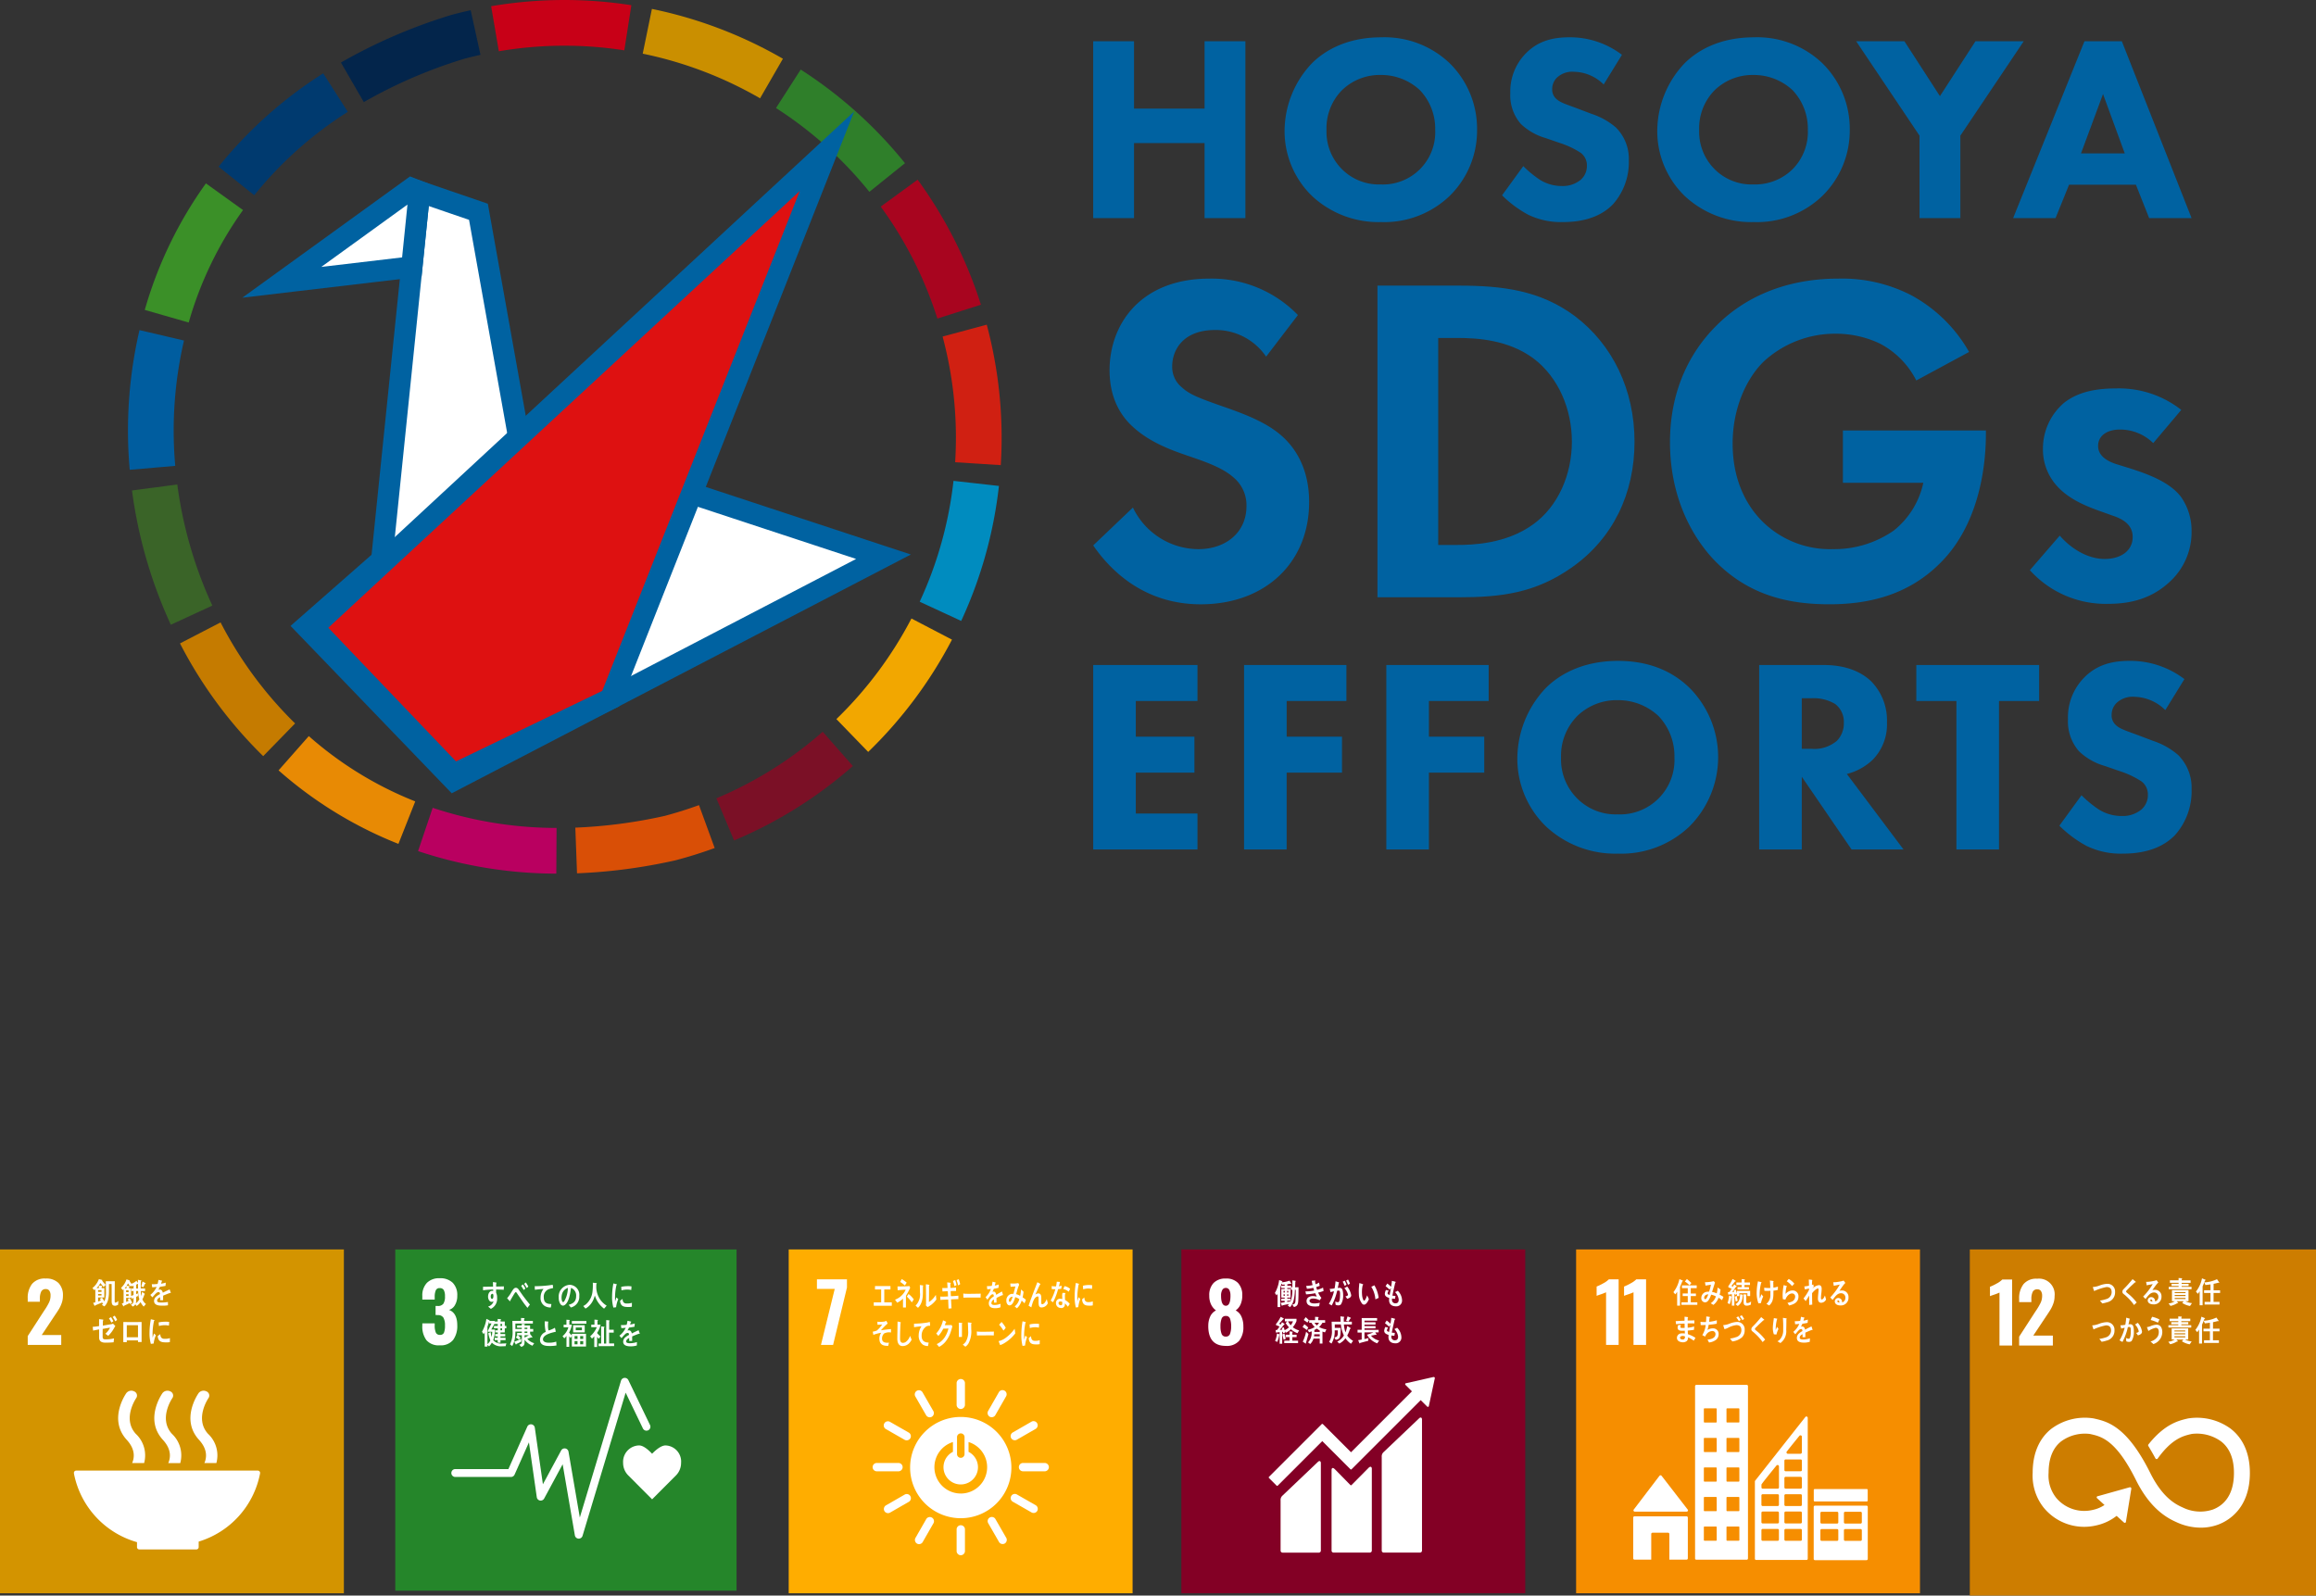 <svg xmlns="http://www.w3.org/2000/svg" xmlns:xlink="http://www.w3.org/1999/xlink" width="434.199" height="299.171" viewBox="0 0 434.199 299.171">
  <rect x="0" y="0" width="434.199" height="299.171" fill="#333333" stroke="none"/>
  <defs>
    <clipPath id="clip-path">
      <rect id="長方形_418" data-name="長方形 418" width="386.873" height="163.805" fill="none"/>
    </clipPath>
  </defs>
  <g id="グループ_686" data-name="グループ 686" transform="translate(-1043 -6099)">
    <g id="グループ_382" data-name="グループ 382" transform="translate(1067 6099)">
      <g id="グループ_381" data-name="グループ 381" transform="translate(0 0)" clip-path="url(#clip-path)">
        <path id="パス_1663" data-name="パス 1663" d="M29.8,11.735l-4.61-7.219A80.366,80.366,0,0,0,5.577,22.02l6.689,5.353A71.867,71.867,0,0,1,29.8,11.735" transform="translate(11.403 9.235)" fill="#003a6f"/>
        <path id="パス_1664" data-name="パス 1664" d="M9.585,34.948c-.338-1.693-.621-3.413-.846-5.112L.244,30.956c.25,1.885.566,3.794.941,5.669A87.471,87.471,0,0,0,7.53,56.13l7.779-3.59A78.857,78.857,0,0,1,9.585,34.948" transform="translate(0.499 61.007)" fill="#3a6428"/>
        <path id="パス_1665" data-name="パス 1665" d="M10.5,22.281,2.153,20.329A83.219,83.219,0,0,0,.321,46.52l8.534-.737a74.729,74.729,0,0,1,1.641-23.5" transform="translate(-0.001 41.568)" fill="#005d9f"/>
        <path id="パス_1666" data-name="パス 1666" d="M36.283,9.717c.986-.259,1.991-.5,2.993-.722L37.437.629c-1.145.25-2.3.53-3.425.828l-.161.046A100.158,100.158,0,0,0,13.11,10.439l4.29,7.417A91.582,91.582,0,0,1,36.283,9.717" transform="translate(26.806 1.287)" fill="#03254b"/>
        <path id="パス_1667" data-name="パス 1667" d="M56.968,37.1l8.166-2.591A81.643,81.643,0,0,0,53.269,11.065l-6.921,5.048A73.028,73.028,0,0,1,56.968,37.1" transform="translate(94.768 22.626)" fill="#a8051f"/>
        <path id="パス_1668" data-name="パス 1668" d="M48.645.974a81.439,81.439,0,0,0-26.285.192L23.8,9.612a72.969,72.969,0,0,1,23.526-.174Z" transform="translate(45.72 0.001)" fill="#c80017"/>
        <path id="パス_1669" data-name="パス 1669" d="M57.407,27.209l6.671-5.374A81.845,81.845,0,0,0,44.531,4.285L39.9,11.492A73.3,73.3,0,0,1,57.407,27.209" transform="translate(81.584 8.762)" fill="#2f7f2a"/>
        <path id="パス_1670" data-name="パス 1670" d="M57.975,9.89A82.07,82.07,0,0,0,33.416.549L31.693,8.94a73.481,73.481,0,0,1,22,8.37Z" transform="translate(64.803 1.123)" fill="#ca8f00"/>
        <path id="パス_1671" data-name="パス 1671" d="M19.452,16.292l-6.957-5A76.746,76.746,0,0,0,1.032,35.017L9.268,37.38A68.207,68.207,0,0,1,19.452,16.292" transform="translate(2.11 23.092)" fill="#3b9028"/>
        <path id="パス_1672" data-name="パス 1672" d="M43.618,56.95l5.962,6.156A82.189,82.189,0,0,0,65.29,42.052l-7.6-3.964A73.659,73.659,0,0,1,43.618,56.95" transform="translate(89.186 77.88)" fill="#f2a700"/>
        <path id="パス_1673" data-name="パス 1673" d="M48.749,52.274l7.776,3.6A81.814,81.814,0,0,0,63.6,30.565l-8.516-.953a73.119,73.119,0,0,1-6.339,22.662" transform="translate(99.677 60.549)" fill="#008cbf"/>
        <path id="パス_1674" data-name="パス 1674" d="M58.477,20.162l-.046-.167-8.272,2.223.04.149c.39,1.474.737,2.975,1.035,4.46A73.18,73.18,0,0,1,52.51,45.784l8.553.542a81.9,81.9,0,0,0-1.428-21.173c-.332-1.659-.719-3.331-1.157-4.99" transform="translate(102.56 40.885)" fill="#d02012"/>
        <path id="パス_1675" data-name="パス 1675" d="M36.228,57.545l3.319,7.9A81.357,81.357,0,0,0,61.819,51.492l-5.657-6.43A72.855,72.855,0,0,1,36.228,57.545" transform="translate(74.076 92.139)" fill="#7b1026"/>
        <path id="パス_1676" data-name="パス 1676" d="M44.3,51.6a93.84,93.84,0,0,1-16.755,2.2l.317,8.562a100.944,100.944,0,0,0,16.018-1.918c.786-.155,1.571-.323,2.363-.5l.164-.043c2.451-.645,4.893-1.413,7.262-2.277l-2.941-8.047c-2.095.764-4.257,1.446-6.427,2.022" transform="translate(56.317 101.382)" fill="#d94f06"/>
        <path id="パス_1677" data-name="パス 1677" d="M14.937,45.33,9.271,51.757a76.4,76.4,0,0,0,22.47,13.783l3.151-7.965A67.868,67.868,0,0,1,14.937,45.33" transform="translate(18.956 92.687)" fill="#e88a04"/>
        <path id="パス_1678" data-name="パス 1678" d="M10.807,38.329,3.2,42.269a82.251,82.251,0,0,0,15.6,21.136l5.98-6.135A73.721,73.721,0,0,1,10.807,38.329" transform="translate(6.545 78.372)" fill="#c57b00"/>
        <path id="パス_1679" data-name="パス 1679" d="M17.86,57.863a82.293,82.293,0,0,0,25.917,4.226l.049-8.568A73.66,73.66,0,0,1,20.6,49.746Z" transform="translate(36.518 101.717)" fill="#b90060"/>
        <path id="パス_1680" data-name="パス 1680" d="M10.958,62.4,38.689,91.2l80.539-41.892L51.343,26.936Z" transform="translate(22.405 55.078)" fill="#fff"/>
        <path id="パス_1681" data-name="パス 1681" d="M10.958,62.4,38.689,91.2l80.539-41.892L51.343,26.936Z" transform="translate(22.405 55.078)" fill="none" stroke="#0062a1" stroke-miterlimit="10" stroke-width="4"/>
        <path id="パス_1682" data-name="パス 1682" d="M15.307,90.285,23.354,11.8,34.4,15.586,44.435,71.709Z" transform="translate(31.298 24.125)" fill="#fff"/>
        <path id="パス_1683" data-name="パス 1683" d="M15.307,90.285,23.354,11.8,34.4,15.586,44.435,71.709Z" transform="translate(31.298 24.125)" fill="none" stroke="#0062a1" stroke-miterlimit="10" stroke-width="4"/>
        <path id="パス_1684" data-name="パス 1684" d="M35.289,12.191l-1.44,14.137L9.47,29.2,33.794,11.606Z" transform="translate(19.363 23.732)" fill="#fff"/>
        <path id="パス_1685" data-name="パス 1685" d="M35.289,12.191l-1.44,14.137L9.47,29.2,33.794,11.606Z" transform="translate(19.363 23.732)" fill="none" stroke="#0062a1" stroke-miterlimit="10" stroke-width="4"/>
        <path id="パス_1686" data-name="パス 1686" d="M11.4,98.575,107.732,9.313,67.177,111.959,37.747,126.15Z" transform="translate(23.305 19.043)" fill="#de1111"/>
        <path id="パス_1687" data-name="パス 1687" d="M11.4,98.575,107.732,9.313,67.177,111.959,37.747,126.15Z" transform="translate(23.305 19.043)" fill="none" stroke="#0062a1" stroke-miterlimit="10" stroke-width="4"/>
        <path id="パス_1688" data-name="パス 1688" d="M67.086,15.168H80.309V2.541h7.654V35.695H80.309V21.628H67.086V35.695H59.431V2.541h7.654Z" transform="translate(121.52 5.197)" fill="#0062a1"/>
        <path id="パス_1689" data-name="パス 1689" d="M102.129,7.12A17.244,17.244,0,0,1,107.3,19.646a17.13,17.13,0,0,1-5.173,12.425A17.7,17.7,0,0,1,89.311,36.94a18.254,18.254,0,0,1-12.928-4.868,16.924,16.924,0,0,1-5.167-12.328A18.49,18.49,0,0,1,76.334,7.172C78.572,4.934,82.7,2.3,89.311,2.3A17.7,17.7,0,0,1,102.129,7.12M82,12.189a10.159,10.159,0,0,0-2.926,7.505A9.894,9.894,0,0,0,82.1,27.151a9.765,9.765,0,0,0,7.112,2.734A9.8,9.8,0,0,0,99.45,19.646a10.452,10.452,0,0,0-2.883-7.456,10.641,10.641,0,0,0-7.307-2.832A10.174,10.174,0,0,0,82,12.189" transform="translate(145.616 4.698)" fill="#0062a1"/>
        <path id="パス_1690" data-name="パス 1690" d="M103.649,11.142a8.087,8.087,0,0,0-5.566-2.381A4.156,4.156,0,0,0,94.849,9.9,2.973,2.973,0,0,0,94,11.988a2.332,2.332,0,0,0,.749,1.842c.795.743,1.936,1.041,4.171,1.888l2.488.944a13.282,13.282,0,0,1,4.521,2.533,8.265,8.265,0,0,1,2.436,6.162,11.891,11.891,0,0,1-2.932,8.205c-2.932,3.078-7.207,3.377-9.4,3.377a14.084,14.084,0,0,1-6.558-1.391,21.129,21.129,0,0,1-4.872-3.626l3.976-5.471a20.313,20.313,0,0,0,3.081,2.536,7.712,7.712,0,0,0,4.177,1.194,5.285,5.285,0,0,0,3.477-1.142,3.429,3.429,0,0,0,1.194-2.685,2.92,2.92,0,0,0-1.142-2.384,16.188,16.188,0,0,0-3.879-1.842l-2.734-.944a11.171,11.171,0,0,1-4.622-2.634,8.147,8.147,0,0,1-1.985-5.767A10.178,10.178,0,0,1,89.037,5.33c2.332-2.387,5.115-3.033,8.2-3.033a16.02,16.02,0,0,1,9.84,3.282Z" transform="translate(173.003 4.698)" fill="#0062a1"/>
        <path id="パス_1691" data-name="パス 1691" d="M125.077,7.12a17.232,17.232,0,0,1,5.173,12.526,17.142,17.142,0,0,1-5.173,12.425,17.7,17.7,0,0,1-12.821,4.868,18.246,18.246,0,0,1-12.925-4.868,16.924,16.924,0,0,1-5.167-12.328A18.49,18.49,0,0,1,99.282,7.172C101.52,4.934,105.646,2.3,112.256,2.3A17.7,17.7,0,0,1,125.077,7.12m-20.129,5.069a10.148,10.148,0,0,0-2.929,7.505,9.9,9.9,0,0,0,3.026,7.456,9.765,9.765,0,0,0,7.112,2.734,10.046,10.046,0,0,0,7.356-2.835,9.941,9.941,0,0,0,2.88-7.4,10.464,10.464,0,0,0-2.88-7.456,10.649,10.649,0,0,0-7.31-2.832,10.172,10.172,0,0,0-7.256,2.832" transform="translate(192.538 4.698)" fill="#0062a1"/>
        <path id="パス_1692" data-name="パス 1692" d="M118.288,20.237l-11.877-17.7h9.046l6.659,10.291,6.662-10.291h9.049l-11.883,17.7V35.695h-7.654Z" transform="translate(217.579 5.197)" fill="#0062a1"/>
        <path id="パス_1693" data-name="パス 1693" d="M139.094,29.432H126.565L124.029,35.7h-7.953L129.448,2.541h7.009L149.531,35.7h-7.953Zm-2.089-5.864-4.077-11.134L128.8,23.568Z" transform="translate(237.341 5.197)" fill="#0062a1"/>
        <path id="パス_1694" data-name="パス 1694" d="M91.851,31.787A11.423,11.423,0,0,0,82.3,26.793c-6.132,0-8.059,3.858-8.059,6.835a4.909,4.909,0,0,0,1.839,3.94c1.4,1.315,3.328,2.019,7.012,3.334,4.552,1.574,8.845,3.154,11.823,5.867,2.631,2.369,5,6.312,5,12.27,0,11.387-8.236,19.185-20.333,19.185-10.775,0-17.081-6.57-20.15-11.04l7.447-7.1a13.7,13.7,0,0,0,12.267,7.8c5.17,0,9.021-3.154,9.021-8.062a6.773,6.773,0,0,0-2.277-5.252c-2.189-2.019-5.694-3.157-9.021-4.3-3.069-1.05-6.747-2.451-9.725-5.079C65.213,43.53,62.5,40.288,62.5,34.329c0-8.586,5.782-17.172,18.746-17.172A22.479,22.479,0,0,1,97.81,23.989Z" transform="translate(121.519 35.082)" fill="#0062a1"/>
        <path id="パス_1695" data-name="パス 1695" d="M92.183,17.589c8.148,0,15.245.877,21.73,5.694,7.1,5.347,11.214,13.844,11.214,23.569S121.1,64.989,113.383,70.421c-6.832,4.817-13.229,5.608-21.374,5.608H76.935V17.589ZM88.325,66.213h3.508c2.889,0,9.2-.174,14.28-3.855,4.643-3.328,7.271-9.286,7.271-15.507,0-6.132-2.539-12.091-7.182-15.595C101.469,27.749,95.687,27.4,91.833,27.4H88.325Z" transform="translate(157.309 35.965)" fill="#0062a1"/>
        <path id="パス_1696" data-name="パス 1696" d="M127.366,45.629h26.809v.7c0,3.94-.527,16.207-8.586,24.181-6.044,6.047-13.491,7.709-20.762,7.709s-14.806-1.489-21.2-7.886c-2.016-2.013-8.677-9.375-8.677-22.516,0-11.3,5.082-18.226,8.586-21.73,4.384-4.467,11.743-8.933,23.045-8.933a28.3,28.3,0,0,1,13.494,3.063,27.482,27.482,0,0,1,10.949,10.69l-9.9,5.347a15.893,15.893,0,0,0-6.832-6.921,19.118,19.118,0,0,0-8.236-1.845,19.754,19.754,0,0,0-13.494,5.173c-3.328,3.24-5.867,8.845-5.867,15.418,0,7.8,3.331,12.444,5.782,14.806a17.992,17.992,0,0,0,12.967,4.993,19.5,19.5,0,0,0,11.479-3.5,15.61,15.61,0,0,0,5.517-8.936H127.366Z" transform="translate(194.137 35.084)" fill="#0062a1"/>
        <path id="パス_1697" data-name="パス 1697" d="M140.237,34.172a8.861,8.861,0,0,0-6.223-2.542c-2.536,0-4.113,1.227-4.113,3.066,0,.965.435,2.454,3.416,3.419l2.542.786c2.978.965,7.447,2.454,9.637,5.432a11.018,11.018,0,0,1,1.927,6.312,12.607,12.607,0,0,1-4.208,9.636c-3.063,2.8-6.747,4.028-11.39,4.028A19.163,19.163,0,0,1,117.106,58l5.608-6.485c2.1,2.454,5.258,4.381,8.413,4.381,2.978,0,5.255-1.492,5.255-4.119,0-2.363-1.927-3.328-3.328-3.855l-2.454-.874c-2.719-.965-5.87-2.189-8.151-4.558a10.174,10.174,0,0,1-2.889-7.271,11.265,11.265,0,0,1,3.943-8.586c2.981-2.366,6.832-2.716,9.9-2.716a18.928,18.928,0,0,1,12.091,4.028Z" transform="translate(239.447 48.91)" fill="#0062a1"/>
        <path id="パス_1698" data-name="パス 1698" d="M78.979,47.7H67.418v6.689H78.409v6.741H67.418V68.8H78.979V75.54H59.431V40.952H78.979Z" transform="translate(121.52 83.736)" fill="#0062a1"/>
        <path id="パス_1699" data-name="パス 1699" d="M87.908,47.7h-11.2v6.689H87.08v6.741H76.706V75.54H68.72V40.952H87.908Z" transform="translate(140.513 83.736)" fill="#0062a1"/>
        <path id="パス_1700" data-name="パス 1700" d="M96.668,47.7h-11.2v6.689H95.84v6.741H85.466V75.54H77.48V40.952H96.668Z" transform="translate(158.424 83.736)" fill="#0062a1"/>
        <path id="パス_1701" data-name="パス 1701" d="M117.8,45.728a18.4,18.4,0,0,1,0,26.029,18.471,18.471,0,0,1-13.382,5.082,19.029,19.029,0,0,1-13.482-5.082A17.651,17.651,0,0,1,85.548,58.9a19.3,19.3,0,0,1,5.34-13.12c2.332-2.329,6.637-5.079,13.531-5.079,5.4,0,9.9,1.659,13.382,5.03m-21,5.289a10.594,10.594,0,0,0-3.06,7.831A10.321,10.321,0,0,0,96.9,66.624a10.177,10.177,0,0,0,7.417,2.853A10.215,10.215,0,0,0,115,58.793a10.89,10.89,0,0,0-3.008-7.776,11.081,11.081,0,0,0-7.621-2.953A10.614,10.614,0,0,0,96.8,51.017" transform="translate(174.921 83.216)" fill="#0062a1"/>
        <path id="パス_1702" data-name="パス 1702" d="M112.572,40.953c4.412,0,7.158,1.455,8.817,3.008a10.444,10.444,0,0,1,3.008,7.727,9.454,9.454,0,0,1-2.7,7.052,10.885,10.885,0,0,1-4.823,2.643l10.629,14.158H117.76L108.425,61.9V75.541h-7.986V40.953Zm-4.147,15.714h1.815a6.551,6.551,0,0,0,4.768-1.5,4.651,4.651,0,0,0,1.3-3.37,4.2,4.2,0,0,0-1.611-3.529,7.8,7.8,0,0,0-4.406-1.087h-1.866Z" transform="translate(205.368 83.738)" fill="#0062a1"/>
        <path id="パス_1703" data-name="パス 1703" d="M125.621,47.7V75.54h-7.986V47.7h-7.52V40.952h23.027V47.7Z" transform="translate(225.151 83.736)" fill="#0062a1"/>
        <path id="パス_1704" data-name="パス 1704" d="M138.786,49.93a8.444,8.444,0,0,0-5.806-2.494,4.343,4.343,0,0,0-3.374,1.194,3.11,3.11,0,0,0-.883,2.18,2.426,2.426,0,0,0,.783,1.918c.828.779,2.019,1.09,4.351,1.97l2.6.986a13.879,13.879,0,0,1,4.716,2.643,8.623,8.623,0,0,1,2.539,6.43,12.4,12.4,0,0,1-3.06,8.559c-3.057,3.212-7.514,3.523-9.8,3.523a14.609,14.609,0,0,1-6.841-1.452,22.054,22.054,0,0,1-5.085-3.785l4.15-5.706a21.193,21.193,0,0,0,3.215,2.646,8.046,8.046,0,0,0,4.357,1.245,5.51,5.51,0,0,0,3.629-1.194,3.574,3.574,0,0,0,1.242-2.8,3.058,3.058,0,0,0-1.187-2.491,17.041,17.041,0,0,0-4.046-1.918l-2.853-.986a11.626,11.626,0,0,1-4.823-2.746,8.51,8.51,0,0,1-2.073-6.016,10.621,10.621,0,0,1,3.008-7.776c2.436-2.491,5.337-3.163,8.556-3.163a16.739,16.739,0,0,1,10.267,3.419Z" transform="translate(243.161 83.216)" fill="#0062a1"/>
      </g>
    </g>
    <g id="グループ_383" data-name="グループ 383" transform="translate(650.563 -145.73)">
      <rect id="長方形_419" data-name="長方形 419" width="63.986" height="63.986" transform="translate(466.542 6479)" fill="#25862a"/>
      <path id="パス_1711" data-name="パス 1711" d="M64.9,15.987a4.275,4.275,0,0,1-.768-2.726v-.422h2.32v.406a3.214,3.214,0,0,0,.226,1.341.785.785,0,0,0,.768.407.737.737,0,0,0,.746-.415,3.518,3.518,0,0,0,.188-1.348,2.9,2.9,0,0,0-.285-1.453,1.163,1.163,0,0,0-1.056-.49,2.841,2.841,0,0,0-.421-.015v-1.7h.377a1.243,1.243,0,0,0,1.084-.422,2.442,2.442,0,0,0,.3-1.386A2.383,2.383,0,0,0,68.161,6.6a.82.82,0,0,0-.775-.377.73.73,0,0,0-.723.406,3.033,3.033,0,0,0-.21,1.2V8.38h-2.32V7.717a3.392,3.392,0,0,1,.851-2.47,3.2,3.2,0,0,1,2.4-.874,3.336,3.336,0,0,1,2.441.844,3.249,3.249,0,0,1,.858,2.425,3.336,3.336,0,0,1-.437,1.769,1.864,1.864,0,0,1-1.115.9q1.552.574,1.552,2.878A4.391,4.391,0,0,1,69.9,15.95a2.961,2.961,0,0,1-2.486,1,3.027,3.027,0,0,1-2.515-.964" transform="translate(407.481 6480.026)" fill="#fff"/>
      <path id="パス_1712" data-name="パス 1712" d="M105.492,33.043a3.02,3.02,0,0,0-2.919-3.275c-.878,0-1.938.963-2.515,1.554-.574-.593-1.565-1.556-2.443-1.556a3.075,3.075,0,0,0-2.991,3.275,3.307,3.307,0,0,0,.935,2.316l4.5,4.515,4.5-4.509,0,0a3.318,3.318,0,0,0,.932-2.317" transform="translate(414.633 6485.982)" fill="#fff"/>
      <path id="パス_1713" data-name="パス 1713" d="M92.433,49.649h-.046a.74.74,0,0,1-.684-.614L89.414,35.7l-3.467,6.428a.74.74,0,0,1-1.384-.247L83.092,31.6,80.4,37.648a.739.739,0,0,1-.675.438H69.258a.74.74,0,0,1,0-1.479h9.985l3.542-7.956a.74.74,0,0,1,1.409.2l1.517,10.606,3.42-6.338a.74.74,0,0,1,1.38.226l2.12,12.345,7.725-25.659a.74.74,0,0,1,1.374-.107l4.065,8.426a.74.74,0,0,1-1.333.643l-3.238-6.714L93.142,49.122a.74.74,0,0,1-.709.527" transform="translate(408.509 6483.574)" fill="#fff"/>
      <path id="パス_1714" data-name="パス 1714" d="M93.7,9.63c-.169.017-.336.041-.509.062a7.265,7.265,0,0,1-.242-2.13,13.808,13.808,0,0,1,.242-2.4l.4.1a1.444,1.444,0,0,1,.2.052.071.071,0,0,1,.053.074.077.077,0,0,1-.075.073,11.115,11.115,0,0,0-.27,2.488c0,.2.01.4.01.6.083-.254.163-.514.251-.769.117.107.235.221.349.328A5.333,5.333,0,0,0,93.7,9.63m2.962-.1a3.794,3.794,0,0,1-.852.048c-.667-.021-1.288-.131-1.368-1.157.157-.119.314-.244.475-.359,0,.583.27.846.7.861a2.966,2.966,0,0,0,1.049-.128c0,.244-.006.486-.01.736m-.117-3.136a3.647,3.647,0,0,0-1.08-.067,4.838,4.838,0,0,0-.746.131c-.02-.2-.033-.452-.058-.654a5.645,5.645,0,0,1,1.057-.128,3.9,3.9,0,0,1,.88.044c-.017.223-.03.452-.053.674" transform="translate(414.241 6480.211)" fill="#fff"/>
      <path id="パス_1715" data-name="パス 1715" d="M77.234,6.4c-.2-.016-.39-.028-.581-.032-.285-.009-.569-.021-.849-.011,0,.211-.006.41.009.62a1.871,1.871,0,0,1,.177.9,2.093,2.093,0,0,1-1.17,2.1c-.17-.148-.352-.279-.517-.433a1.462,1.462,0,0,0,1.03-.981.72.72,0,0,1-.394.091c-.4,0-.642-.52-.642-.961,0-.548.27-1.09.77-1.09a.833.833,0,0,1,.19.022c0-.09,0-.184-.009-.275-.325,0-.647.023-.965.044s-.612.058-.917.1c-.019-.217-.01-.44-.019-.657.631-.012,1.259-.012,1.89-.036-.014-.28-.022-.558-.027-.843.138.011.285.035.423.057a1.528,1.528,0,0,1,.175.028c.033.006.072.016.072.069a.157.157,0,0,1-.062.119c0,.184-.01.379-.01.562.485,0,.975-.014,1.461-.03Zm-2.121.759c-.219,0-.314.251-.314.485,0,.189.056.463.251.463s.248-.32.248-.514c0-.154,0-.435-.185-.435" transform="translate(409.641 6480.164)" fill="#fff"/>
      <path id="パス_1716" data-name="パス 1716" d="M80.817,9.781c-.241-.322-.523-.658-.773-1.019-.3-.425-.6-.867-.891-1.286-.1-.143-.2-.3-.3-.442-.052-.073-.117-.2-.207-.2-.128,0-.249.246-.321.352-.094.151-.189.311-.278.456-.16.263-.3.533-.458.79v.03c0,.048-.02.089-.06.089l-.523-.578a7.5,7.5,0,0,0,.557-.728c.179-.27.34-.57.527-.841.18-.243.32-.388.589-.388a.621.621,0,0,1,.468.3c.1.126.2.3.3.426.222.317.443.642.669.941.348.473.8,1.036,1.169,1.479Zm-.69-3.351c-.151-.268-.319-.521-.485-.774l.325-.279a7.06,7.06,0,0,1,.472.777Zm.554-.368a7.224,7.224,0,0,0-.485-.78l.326-.273a8.669,8.669,0,0,1,.467.783Z" transform="translate(410.501 6480.175)" fill="#fff"/>
      <path id="パス_1717" data-name="パス 1717" d="M84.551,6a5.093,5.093,0,0,0-.691.186A1.479,1.479,0,0,0,82.9,7.712c.009,1.146.721,1.253,1.428,1.265-.032.216-.065.436-.11.651h-.1A2.284,2.284,0,0,1,83.2,9.41a1.713,1.713,0,0,1-.9-1.636,2.635,2.635,0,0,1,.553-1.632c-.52.033-1.1.089-1.617.163-.025-.284-.012-.452-.04-.672a21.36,21.36,0,0,0,2.688-.168c.211-.031.568-.078.69-.1.023.085.074.525.08.568s-.053.049-.1.06" transform="translate(411.483 6480.26)" fill="#fff"/>
      <path id="パス_1718" data-name="パス 1718" d="M87.123,9.624c-.142-.168-.27-.343-.414-.5.727-.217,1.4-.532,1.4-1.621a1.507,1.507,0,0,0-.961-1.559c-.123.991-.368,2.568-1.089,3.152a.67.67,0,0,1-.427.184.682.682,0,0,1-.491-.333,2.159,2.159,0,0,1-.294-1.175,2.2,2.2,0,0,1,2.025-2.4A1.866,1.866,0,0,1,88.7,7.456a2.064,2.064,0,0,1-1.581,2.168M85.507,6.982a2.358,2.358,0,0,0-.13.784c0,.235.042.843.3.843.093,0,.17-.109.226-.183a5.23,5.23,0,0,0,.66-2.477,1.7,1.7,0,0,0-1.056,1.032" transform="translate(412.339 6480.26)" fill="#fff"/>
      <path id="パス_1719" data-name="パス 1719" d="M92.475,9.919a4.922,4.922,0,0,1-1.733-2.47,5.853,5.853,0,0,1-.254.743A3.666,3.666,0,0,1,89.47,9.577a2.851,2.851,0,0,1-.483.325l-.416-.478a2.634,2.634,0,0,0,.559-.368,3.666,3.666,0,0,0,1.162-2.233,10.729,10.729,0,0,0,.073-1.77l.653.074a.091.091,0,0,1,.089.084.11.11,0,0,1-.084.1c-.009.231-.012.46-.012.693A4.36,4.36,0,0,0,91.741,8.2a4.068,4.068,0,0,0,1.221,1.157Z" transform="translate(413.213 6480.185)" fill="#fff"/>
      <path id="パス_1720" data-name="パス 1720" d="M77.614,15.671c-.215,0-.43.011-.644.011A2.352,2.352,0,0,1,75.046,15a3.007,3.007,0,0,1-.515.7l-.311-.269v.314H73.7V13.076a3.244,3.244,0,0,1-.2.347l-.306-.465a6.853,6.853,0,0,0,.826-2.411l.569.258a.066.066,0,0,1,.037.056.086.086,0,0,1-.051.073H75.58v.456l-.643,1.154h.691a6.222,6.222,0,0,1-.325,1.991,1.945,1.945,0,0,0,1.722.632c.248,0,.491-.016.741-.033Zm-3.309-2.707v-.191l.675-1.379H74.54v-.388a10.4,10.4,0,0,1-.32,1.015v3.258a1.958,1.958,0,0,0,.54-.7,7.605,7.605,0,0,1-.381-1.335c.147-.078.291-.157.438-.236a5.63,5.63,0,0,0,.193.937,8.809,8.809,0,0,0,.114-.986Zm3.165-.652v.78h-.811v.3h.891v.426h-.891v.274h.954v.444h-.949v.481h-.516v-.494h-.573V14.1h.573v-.285h-.486v-.421h.486v-.3H75.7v-.4h.453v-.377h-.715v-.448h.715V11.5h-.673v-.459h.658v-.483l.549.052a.077.077,0,0,1,.077.084c0,.044-.053.078-.081.1v.247h.788v.819h.286v.448Zm-.5-.807h-.315v.369h.315Zm0,.807h-.315v.375h.315Z" transform="translate(409.604 6481.473)" fill="#fff"/>
      <path id="パス_1721" data-name="パス 1721" d="M81.654,15.61a3.436,3.436,0,0,1-1.474-1.127c0,.133,0,.26,0,.393,0,.6-.153.816-.63.948l-.373-.41c.363-.1.493-.174.493-.653V13.645h-.741a7.04,7.04,0,0,1,.51.486l-.314.328c-.191-.137-.381-.272-.578-.4l.306-.417h-.072v-.421h.883v-.265H78.451c0,.2,0,.4-.02.606a4.691,4.691,0,0,1-.57,2.115c-.141-.109-.273-.22-.416-.323a5.016,5.016,0,0,0,.481-2.559c0-.612-.023-1.225-.033-1.838h1.622V10.41c.181.011.411.011.588.035.033.006.077.017.077.07a.11.11,0,0,1-.083.1v.347h1.638v.493H78.456c0,.346,0,.686,0,1.032h1.2v-.242h-.878v-.433h.868v-.3l.5.028c.038,0,.085.006.085.07a.107.107,0,0,1-.065.091v.11h1.048v.665h.589v.5h-.589v.51l.044-.035.354.491a.14.14,0,0,1,.023.075.066.066,0,0,1-.063.069.227.227,0,0,1-.1-.042c-.263.081-.525.18-.786.268a2.662,2.662,0,0,0,1.3.826Zm-2.11-.762a9.384,9.384,0,0,1-.891.432c-.011.041-.033.116-.077.116-.025,0-.044-.023-.058-.047l-.277-.49a14.275,14.275,0,0,0,1.332-.551ZM80.7,12.23h-.525v.26H80.7Zm0,.722h-.525v.277H80.7Zm-.525.693v.444a8.619,8.619,0,0,0,.816-.449Z" transform="translate(410.603 6481.441)" fill="#fff"/>
      <path id="パス_1722" data-name="パス 1722" d="M83.71,15.544c-.659,0-1.71-.106-1.71-1.183a1.641,1.641,0,0,1,1.074-1.454,9.031,9.031,0,0,1-.185-1.994l.42.033c.069.006.138.012.207.022.023.006.051.017.051.051a.115.115,0,0,1-.032.063,3.822,3.822,0,0,0-.027.517,3.561,3.561,0,0,0,.086,1.009.056.056,0,0,0,.042.017,4.986,4.986,0,0,0,1.162-.5c.069.242.115.5.17.743-.575.142-2.406.5-2.406,1.432,0,.525.681.625,1,.625a4.2,4.2,0,0,0,1.486-.2c.02.237.033.48.04.722a7.605,7.605,0,0,1-1.379.1" transform="translate(411.672 6481.56)" fill="#fff"/>
      <path id="パス_1723" data-name="パス 1723" d="M87.168,15.7V13.674l-.222.442c-.1-.109-.18-.221-.272-.335v1.982h-.512V13.72a2.5,2.5,0,0,1-.411.441l-.325-.4a3.373,3.373,0,0,0,1.094-1.663h-.89v-.481h.526v-.944l.543.043c.028,0,.077.017.077.063a.109.109,0,0,1-.077.091v.747h.475a4.244,4.244,0,0,1-.514,1.438,2.372,2.372,0,0,0,.507.572v-.311h2.659V15.7Zm.006-4.779H89.9v.5h-2.73Zm.237.783h2.173v1.348H87.411Zm.822,2.043h-.557v.527h.557Zm0,.938h-.557v.6h.557Zm.827-2.547H87.9v.5h1.157Zm.243,1.609h-.572v.527H89.3Zm0,.938h-.572v.6H89.3Z" transform="translate(412.476 6481.502)" fill="#fff"/>
      <path id="パス_1724" data-name="パス 1724" d="M90.916,13.145v.022a4.165,4.165,0,0,0,.628.64l-.285.448a3.562,3.562,0,0,1-.338-.357v1.9h-.532V13.78a2.749,2.749,0,0,1-.427.436l-.344-.426a4.444,4.444,0,0,0,1.246-1.709H89.827V11.6h.6v-.941l.575.051a.085.085,0,0,1,.068.079c0,.046-.043.074-.077.085V11.6h.58a4.241,4.241,0,0,1-.658,1.549m.29,2.485v-.493h.479v-3.21l.547.068a.079.079,0,0,1,.073.079c0,.052-.053.079-.088.1v2.967h.417v-4.4l.547.062c.038.006.088.027.088.079s-.054.08-.088.1V12.55h.857v.544h-.867v2.032h.943v.5Z" transform="translate(413.459 6481.499)" fill="#fff"/>
      <path id="パス_1725" data-name="パス 1725" d="M97.82,13.283a.129.129,0,0,1-.069-.027c-.34.114-.993.373-1.3.515v.846l-.552,0c0-.077,0-.159,0-.252v-.307c-.377.174-.564.4-.564.652,0,.22.216.335.644.335a4.154,4.154,0,0,0,1.367-.219l-.02.642a3.9,3.9,0,0,1-1.178.159c-.921,0-1.383-.29-1.383-.879a1.094,1.094,0,0,1,.385-.79,3.427,3.427,0,0,1,.715-.472c-.007-.247-.085-.373-.221-.373a.682.682,0,0,0-.484.209,4.68,4.68,0,0,0-.362.372c-.173.194-.281.325-.347.391-.084-.1-.216-.247-.39-.451a3.945,3.945,0,0,0,1.184-1.488c-.249.033-.527.056-.826.072-.019-.207-.048-.4-.077-.57a7.966,7.966,0,0,0,1.077-.056,4.626,4.626,0,0,0,.159-.758l.633.144a.065.065,0,0,1,.058.065c0,.032-.023.059-.077.081-.023.094-.065.237-.126.422a7.4,7.4,0,0,0,.878-.2l-.052.6c-.258.056-.6.11-1.036.17a3.573,3.573,0,0,1-.293.548.955.955,0,0,1,.267-.037c.286,0,.475.191.559.586.375-.2.8-.4,1.269-.609l.215.614c0,.044-.019.067-.057.067" transform="translate(414.501 6481.54)" fill="#fff"/>
      <rect id="長方形_420" data-name="長方形 420" width="64.47" height="64.47" transform="translate(392.437 6478.999)" fill="#d39400"/>
      <path id="パス_1726" data-name="パス 1726" d="M4.211,15.209l2.974-4.6.183-.273a11.551,11.551,0,0,0,.849-1.449,2.981,2.981,0,0,0,.274-1.283,1.514,1.514,0,0,0-.228-.9.759.759,0,0,0-.652-.311.9.9,0,0,0-.88.485,3.016,3.016,0,0,0-.243,1.336v.562H4.211V8.167a4.246,4.246,0,0,1,.812-2.74A3.066,3.066,0,0,1,7.565,4.419a3.242,3.242,0,0,1,2.42.842,3.266,3.266,0,0,1,.827,2.39A4.053,4.053,0,0,1,10.6,8.972a5.964,5.964,0,0,1-.5,1.107q-.289.485-.9,1.381L6.837,15.012h3.657v1.852H4.211Z" transform="translate(393.424 6480.037)" fill="#fff"/>
      <path id="パス_1727" data-name="パス 1727" d="M23.053,47.005v.911l0,.02a.119.119,0,0,0,0,.022.428.428,0,0,0,.42.409H34.194a.428.428,0,0,0,.421-.427l0,0,0,0V46.9A16.637,16.637,0,0,0,46.126,34.116l0-.035a.347.347,0,0,0,.006-.06.432.432,0,0,0-.432-.432H11.655a.432.432,0,0,0-.432.432l.022.194a16.685,16.685,0,0,0,11.807,12.79" transform="translate(395.069 6486.879)" fill="#fff"/>
      <path id="パス_1728" data-name="パス 1728" d="M30.454,21.9c-.141.2-3.43,4.936.074,8.766,1.606,1.758,1.467,3.309,1.007,4.356h2.248a5.527,5.527,0,0,0-1.558-5.479c-2.58-2.822.033-6.637.073-6.7a.843.843,0,0,0-.364-1.258,1.2,1.2,0,0,0-1.48.311" transform="translate(399.22 6484.034)" fill="#fff"/>
      <path id="パス_1729" data-name="パス 1729" d="M26.05,35.023H28.3a5.528,5.528,0,0,0-1.559-5.479c-2.581-2.823.031-6.636.072-6.7a.84.84,0,0,0-.365-1.256,1.192,1.192,0,0,0-1.478.311c-.141.2-3.433,4.936.073,8.766,1.607,1.758,1.468,3.309,1.01,4.356" transform="translate(397.933 6484.034)" fill="#fff"/>
      <path id="パス_1730" data-name="パス 1730" d="M19.48,21.9c-.142.2-3.432,4.936.073,8.766,1.607,1.758,1.468,3.309,1.01,4.356h2.248a5.526,5.526,0,0,0-1.559-5.479c-2.583-2.822.032-6.637.073-6.7a.842.842,0,0,0-.367-1.256,1.189,1.189,0,0,0-1.478.311" transform="translate(396.646 6484.033)" fill="#fff"/>
      <path id="パス_1731" data-name="パス 1731" d="M26.612,7.093a.136.136,0,0,1-.072-.027c-.34.115-1,.375-1.312.519v.851l-.557,0c0-.077,0-.159,0-.254v-.31c-.379.177-.568.4-.568.659,0,.22.217.337.648.337a7.207,7.207,0,0,0,1.379-.1l.009.617a5.715,5.715,0,0,1-1.217.067c-.927,0-1.393-.293-1.393-.884a1.092,1.092,0,0,1,.389-.8,3.358,3.358,0,0,1,.72-.477c-.009-.248-.085-.375-.222-.375a.7.7,0,0,0-.489.21,3.934,3.934,0,0,0-.364.377c-.175.193-.284.326-.351.393-.085-.1-.217-.249-.391-.454a3.986,3.986,0,0,0,1.193-1.5c-.251.033-.531.056-.835.073-.02-.21-.047-.4-.075-.575a8.236,8.236,0,0,0,1.084-.056,4.381,4.381,0,0,0,.162-.763l.64.143a.067.067,0,0,1,.057.067c0,.033-.023.06-.075.083-.023.094-.068.238-.128.426a7.371,7.371,0,0,0,.886-.2l-.053.609c-.259.056-.611.111-1.046.172a3.572,3.572,0,0,1-.294.553.941.941,0,0,1,.269-.038c.29,0,.479.194.564.591.379-.2.81-.4,1.279-.614l.219.62c0,.043-.02.065-.058.065" transform="translate(397.79 6480.084)" fill="#fff"/>
      <path id="パス_1732" data-name="パス 1732" d="M18.858,9.3a1.12,1.12,0,0,1-.563.2c-.568,0-.649-.348-.649-.891,0-1.063,0-2.122-.01-3.185h-.5V6.567c0,1.063-.04,2.337-.865,3.057l-.463-.293A1.591,1.591,0,0,0,16.117,9l-.137.1c-.04-.072-.085-.144-.12-.216-.428.2-.87.359-1.3.548,0,.028-.031.094-.065.094a.08.08,0,0,1-.08-.054l-.252-.511c.141-.032.281-.065.419-.109V6.407c-.067.056-.127.116-.2.167l-.347-.388a3.891,3.891,0,0,0,1.212-1.678l.559.138c.02,0,.075.021.075.056a.053.053,0,0,1-.046.054,4.065,4.065,0,0,0,.69.814l-.374.406a6.263,6.263,0,0,1-.619-.737,4.533,4.533,0,0,1-.723.958h.432V5.714l.519.04c.04,0,.1,0,.1.065,0,.044-.056.078-.085.094V6.2h.494V7.957H15.1v.753c.174-.062.352-.138.527-.211a3.081,3.081,0,0,0-.221-.281l.427-.238c.157.233.312.47.453.715a4.564,4.564,0,0,0,.288-1.822c0-.654-.016-1.312-.032-1.967h1.693c-.021,1.236-.026,2.475-.026,3.71,0,.128-.01.3.149.3a.885.885,0,0,0,.535-.343ZM15.739,6.573H15.1V6.9h.638Zm0,.714H15.1v.3h.638Z" transform="translate(395.728 6480.057)" fill="#fff"/>
      <path id="パス_1733" data-name="パス 1733" d="M22.63,9.648a3,3,0,0,1-.586-.842,2.681,2.681,0,0,1-.737.732l-.246-.327a1.012,1.012,0,0,1-.5.437l-.326-.372c.38-.154.49-.326.49-.786,0-.16,0-.315,0-.475l-.188.1c0,.051-.032.123-.08.123-.015,0-.038-.022-.044-.04l-.148-.421v.238h-.928v.769c.153-.072.317-.132.467-.216-.054-.1-.111-.2-.174-.293l.385-.221c.163.286.312.58.453.88l-.356.259c-.035-.072-.078-.138-.116-.2-.352.178-.712.343-1.068.51,0,.049-.025.106-.073.106a.06.06,0,0,1-.047-.033l-.285-.5c.115-.04.226-.073.337-.122V6.408a1.107,1.107,0,0,1-.163.151l-.317-.421A3.588,3.588,0,0,0,19.4,4.547l.567.178a.041.041,0,0,1,.03.041.06.06,0,0,1-.026.042,2.418,2.418,0,0,0,.372.56,2.859,2.859,0,0,0,.923-.549c.093.138.189.265.279.4,0-.165,0-.332,0-.5V4.626l.6.115a.068.068,0,0,1,.058.067c0,.062-.063.094-.106.106-.025.393-.025.791-.025,1.184v.149h.814v.494h-.8a6.073,6.073,0,0,0,.065.936,4.209,4.209,0,0,0,.163-.791l.483.338a.084.084,0,0,1,.038.07.109.109,0,0,1-.081.1,4,4,0,0,1-.367.891,2.121,2.121,0,0,0,.664.88ZM19.4,5.794c-.106.148-.217.293-.337.431H19.4Zm-.063.809v.343h.453l0-.343Zm.456.73h-.457v.332h.457Zm.933-.6H20.33V6.259h.394V5.722a3.151,3.151,0,0,1-.322.143l-.12-.143-.168.16a3.328,3.328,0,0,1-.42-.588c-.081.154-.172.3-.267.449l.442.049c.032.006.1.011.1.065s-.048.083-.081.1v.265h.375v1.43c.154-.056.306-.106.46-.167Zm.865,0h-.378v.586c.115-.056.231-.1.342-.159v.5c-.11.059-.228.1-.338.16V8.64a1.193,1.193,0,0,1-.073.41,2.171,2.171,0,0,0,.673-.78,4.853,4.853,0,0,1-.227-1.533M21.553,5.4l-.064-.016c-.088.054-.174.11-.264.156v.725h.346c0-.289-.016-.575-.017-.864m1.331-.027c-.116.211-.216.437-.336.647l-.377-.183c.1-.288.159-.593.236-.891l.562.3c.016.006.021.038.021.056,0,.06-.068.073-.106.073" transform="translate(396.748 6480.066)" fill="#fff"/>
      <path id="パス_1734" data-name="パス 1734" d="M18.264,12.074c-.064.106-.117.214-.177.314a5.9,5.9,0,0,1-1.112,1.461,3.411,3.411,0,0,0-.521-.39,3.9,3.9,0,0,0,.878-1.148c-.186.025-.372.06-.554.089-.277.047-.548.089-.825.143,0,.219-.011.437-.011.656V14c0,.457.214.5.57.5a6.127,6.127,0,0,0,1.565-.19c-.017.248-.053.5-.075.74-.511.047-1.021.07-1.538.07-.6,0-1.186-.17-1.186-.969V12.636c-.379.065-.746.147-1.119.22-.026-.231-.053-.468-.085-.7.4-.035.8-.077,1.2-.141V10.708l.714.084c.042.006.09.023.09.083a.126.126,0,0,1-.08.1c-.01.314-.016.627-.021.946.5-.077,1.011-.172,1.517-.254a1.516,1.516,0,0,0,.394-.111,4.81,4.81,0,0,1,.436.462c0,.035-.037.052-.057.058m-.683-.721a5.724,5.724,0,0,0-.463-.793l.388-.226a5.931,5.931,0,0,1,.438.769Zm.725-.242a6.306,6.306,0,0,0-.48-.817l.378-.237a5.575,5.575,0,0,1,.453.793Z" transform="translate(395.738 6481.359)" fill="#fff"/>
      <path id="パス_1735" data-name="パス 1735" d="M21.48,14.775v-.3h-2.1V14.8h-.656c0-1.259.006-2.517.006-3.778.583,0,1.173.012,1.756.012.558,0,1.117-.012,1.67-.012,0,1.194,0,2.383,0,3.577v.178Zm0-3.157h-2.1v2.264h2.1Z" transform="translate(396.828 6481.585)" fill="#fff"/>
      <path id="パス_1736" data-name="パス 1736" d="M23.478,15.158c-.174.019-.346.041-.522.063a7.352,7.352,0,0,1-.248-2.173,13.89,13.89,0,0,1,.248-2.447l.416.1a1.367,1.367,0,0,1,.206.053.07.07,0,0,1,.052.074.079.079,0,0,1-.075.075,11.279,11.279,0,0,0-.278,2.538c0,.207.01.41.01.619.085-.262.167-.526.257-.786.121.11.241.225.359.336a5.409,5.409,0,0,0-.425,1.551m3.043-.27a3.777,3.777,0,0,1-.874.048c-.685-.021-1.323-.132-1.406-1.179.16-.122.323-.251.489-.367,0,.6.277.863.725.877a3.015,3.015,0,0,0,1.078-.131c0,.251-.009.5-.011.752M26.348,11.8a3.723,3.723,0,0,0-1.11-.069,5.185,5.185,0,0,0-.768.135c-.019-.206-.033-.462-.057-.668a5.831,5.831,0,0,1,1.085-.131,3.968,3.968,0,0,1,.9.044c-.02.228-.032.46-.054.689" transform="translate(397.763 6481.486)" fill="#fff"/>
      <rect id="長方形_421" data-name="長方形 421" width="64.47" height="64.47" transform="translate(540.302 6478.999)" fill="#ffad00"/>
      <path id="パス_1737" data-name="パス 1737" d="M127.395,6.332h-3.338V4.541h5.63V6.074l-2.6,10.761h-2.277Z" transform="translate(421.537 6480.065)" fill="#fff"/>
      <path id="パス_1738" data-name="パス 1738" d="M147.7,25.441a9.493,9.493,0,1,0,9.491,9.491,9.491,9.491,0,0,0-9.491-9.491M147,29.19a.706.706,0,0,1,1.41,0V32.45a.707.707,0,0,1-1.41,0Zm.7,10.606a4.937,4.937,0,0,1-1.467-9.652v1.837a3.232,3.232,0,1,0,2.926,0V30.142A4.938,4.938,0,0,1,147.7,39.8" transform="translate(424.858 6484.968)" fill="#fff"/>
      <path id="パス_1739" data-name="パス 1739" d="M138.142,33.21a.794.794,0,0,0-.73-.779h-4.157a.782.782,0,0,0,0,1.562h4.157a.8.8,0,0,0,.73-.783" transform="translate(423.523 6486.607)" fill="#fff"/>
      <path id="パス_1740" data-name="パス 1740" d="M160.35,33.21a.794.794,0,0,0-.73-.779h-4.157a.782.782,0,0,0,0,1.562h4.157a.8.8,0,0,0,.73-.783" transform="translate(428.732 6486.607)" fill="#fff"/>
      <path id="パス_1741" data-name="パス 1741" d="M146.052,47.512a.794.794,0,0,0,.779-.73V42.627a.782.782,0,0,0-1.562,0v4.156a.8.8,0,0,0,.783.73" transform="translate(426.513 6488.826)" fill="#fff"/>
      <path id="パス_1742" data-name="パス 1742" d="M158.461,40.314a.8.8,0,0,0-.246-1.038l-3.607-2.064a.782.782,0,0,0-.777,1.354l3.609,2.064a.8.8,0,0,0,1.021-.316" transform="translate(428.44 6487.71)" fill="#fff"/>
      <path id="パス_1743" data-name="パス 1743" d="M139.331,45.623a.794.794,0,0,0,1.038-.247l2.064-3.606a.782.782,0,0,0-1.354-.777L139.014,44.6a.8.8,0,0,0,.317,1.022" transform="translate(425.027 6488.534)" fill="#fff"/>
      <path id="パス_1744" data-name="パス 1744" d="M153.18,45.607a.794.794,0,0,0,.312-1.02l-2.073-3.6a.781.781,0,0,0-1.352.778l2.072,3.6a.8.8,0,0,0,1.041.242" transform="translate(427.619 6488.532)" fill="#fff"/>
      <path id="パス_1745" data-name="パス 1745" d="M134.322,40.342a.792.792,0,0,0,1.02.311l3.6-2.072a.782.782,0,0,0-.778-1.353l-3.6,2.072a.8.8,0,0,0-.242,1.042" transform="translate(423.922 6487.714)" fill="#fff"/>
      <path id="パス_1746" data-name="パス 1746" d="M146.052,25.3a.794.794,0,0,0,.779-.73V20.418a.782.782,0,0,0-1.562,0v4.157a.8.8,0,0,0,.783.73" transform="translate(426.513 6483.617)" fill="#fff"/>
      <path id="パス_1747" data-name="パス 1747" d="M139.186,29.283a.792.792,0,0,0-.246-1.038l-3.607-2.064a.781.781,0,0,0-.774,1.354l3.606,2.064a.8.8,0,0,0,1.021-.316" transform="translate(423.919 6485.122)" fill="#fff"/>
      <path id="パス_1748" data-name="パス 1748" d="M150.363,26.349A.8.8,0,0,0,151.4,26.1l2.064-3.607a.782.782,0,0,0-1.354-.777l-2.065,3.607a.8.8,0,0,0,.317,1.022" transform="translate(427.615 6484.013)" fill="#fff"/>
      <path id="パス_1749" data-name="パス 1749" d="M142.109,26.355a.793.793,0,0,0,.311-1.021l-2.072-3.6a.782.782,0,0,0-1.353.779l2.072,3.6a.8.8,0,0,0,1.042.243" transform="translate(425.022 6484.016)" fill="#fff"/>
      <path id="パス_1750" data-name="パス 1750" d="M153.574,29.271a.792.792,0,0,0,1.02.311l3.6-2.072a.782.782,0,0,0-.778-1.353l-3.6,2.072a.8.8,0,0,0-.242,1.042" transform="translate(428.438 6485.117)" fill="#fff"/>
      <path id="パス_1751" data-name="パス 1751" d="M132.686,9.255v-.64h1.39V6.2h-1.158V5.56h2.9V6.2h-1.16V8.616h1.41v.64Z" transform="translate(423.561 6480.304)" fill="#fff"/>
      <path id="パス_1752" data-name="パス 1752" d="M137.961,7.638v.669c0,.507,0,1.017,0,1.521h-.551c0-.554,0-1.106,0-1.656a3.958,3.958,0,0,1-1.1.759,5.09,5.09,0,0,0-.4-.564,3.517,3.517,0,0,0,2-1.869c-.5,0-1,.062-1.5.091-.01-.24-.019-.473-.031-.711.643,0,1.291,0,1.935-.037a1.122,1.122,0,0,0,.283-.043l.162.319a11.843,11.843,0,0,1-.806,1.521m-.2-1.936a5.152,5.152,0,0,0-.865-.658c.1-.183.188-.359.283-.543a5.061,5.061,0,0,1,.927.668c-.11.184-.222.362-.344.533m1.3,3.168a5.607,5.607,0,0,0-.922-1.079l.319-.489a4.309,4.309,0,0,1,.981,1.016Z" transform="translate(424.32 6480.056)" fill="#fff"/>
      <path id="パス_1753" data-name="パス 1753" d="M140.417,5.657c-.026,1.278.112,2.464-.509,3.525a2.134,2.134,0,0,1-.421.522c-.14-.126-.349-.319-.453-.416a2.932,2.932,0,0,0,.822-2.458c0-.459-.009-.942-.019-1.4l.579.075a.056.056,0,0,1,.048.063.134.134,0,0,1-.048.093m1.61,3.441a7.6,7.6,0,0,1-.726.465,3.261,3.261,0,0,1-.343-.323,1.185,1.185,0,0,0,.043-.3V8.173c0-.956-.014-1.931-.027-2.885l.606.1a.068.068,0,0,1,.047.074.134.134,0,0,1-.065.1c-.009.267,0,.527,0,.794,0,.752-.009,1.521-.021,2.272a3.966,3.966,0,0,0,1-.923c.091-.112.174-.243.261-.367.009-.012.017-.031.031-.031s.021.062.021.075c.019.26.048.507.084.762a4.811,4.811,0,0,1-.91.951" transform="translate(425.051 6480.24)" fill="#fff"/>
      <path id="パス_1754" data-name="パス 1754" d="M144.809,8.3c.026.563.051,1.119.085,1.681-.186.019-.373.026-.559.052-.019-.569-.048-1.131-.064-1.7-.491.017-.977.035-1.465.07,0-.211-.009-.422-.014-.633.112.009.221.011.336.015.374.009.744-.025,1.112-.033-.014-.328-.025-.649-.046-.978-.333,0-.665.025-1,.041,0-.21-.021-.428-.031-.64.327.007.659,0,.989-.011-.019-.352-.042-.7-.069-1.049l.594.072a.087.087,0,0,1,.072.09.127.127,0,0,1-.072.11c0,.257.011.51.014.767a10.265,10.265,0,0,0,1.051-.08c0,.223,0,.438,0,.656q-.507,0-1.014.01c.015.322.026.644.047.968.465-.019.935-.048,1.4-.1,0,.217,0,.433,0,.644-.452-.006-.91.025-1.362.043m.641-2.459a9.79,9.79,0,0,0-.288-.981l.412-.174a8.934,8.934,0,0,1,.26.936Zm.677-.147a9.74,9.74,0,0,0-.283-1.009l.4-.159a7.292,7.292,0,0,1,.267.935Z" transform="translate(425.932 6480.062)" fill="#fff"/>
      <path id="パス_1755" data-name="パス 1755" d="M149.528,7.465c-.264-.017-.474-.017-.688-.017-.247-.006-1.942,0-2.532.023-.011-.227-.025-.517-.027-.688-.007-.085.032-.09.059-.085a1.928,1.928,0,0,0,.27.041c.283.016.584.012.911.012.675,0,1.277-.019,2.032-.028-.016.226-.021.515-.026.742" transform="translate(426.75 6480.57)" fill="#fff"/>
      <path id="パス_1756" data-name="パス 1756" d="M152.884,7.441a.1.1,0,0,1-.059-.028c-.29.119-.847.386-1.112.535v.877l-.474,0c0-.081,0-.165,0-.263V8.238a.8.8,0,0,0-.482.677c0,.228.184.346.549.346a3,3,0,0,0,1.168-.226l-.017.665a2.764,2.764,0,0,1-1.006.167c-.786,0-1.179-.3-1.179-.912a1.228,1.228,0,0,1,.328-.819,2.852,2.852,0,0,1,.61-.489c-.009-.257-.073-.388-.188-.388a.538.538,0,0,0-.414.217,4.111,4.111,0,0,0-.311.386c-.147.2-.241.336-.3.4-.073-.1-.185-.256-.333-.467a4.088,4.088,0,0,0,1.01-1.541c-.211.033-.449.057-.7.073-.016-.216-.041-.416-.064-.591a5.638,5.638,0,0,0,.919-.057,5.519,5.519,0,0,0,.137-.785l.542.148a.068.068,0,0,1,.048.068.1.1,0,0,1-.064.085c-.02.1-.057.246-.109.44a5.809,5.809,0,0,0,.751-.211l-.046.625c-.22.058-.517.115-.886.177a3.871,3.871,0,0,1-.248.569.656.656,0,0,1,.228-.038c.244,0,.4.2.478.607.321-.2.686-.416,1.084-.631l.184.636c0,.046-.015.069-.048.069" transform="translate(427.547 6480.149)" fill="#fff"/>
      <path id="パス_1757" data-name="パス 1757" d="M156.233,8.906a6.416,6.416,0,0,0-.547-.512,3.138,3.138,0,0,1-.883,1.443l-.419-.353a2.544,2.544,0,0,0,.873-1.372,2.661,2.661,0,0,0-.765-.367c-.064.2-.128.4-.209.6-.186.474-.444.954-.878.943-.357-.01-.6-.419-.585-.916a1.237,1.237,0,0,1,.815-1.2,1.517,1.517,0,0,1,.52-.042c.1-.4.257-.964.359-1.39l-.894.063-.063-.623.044,0a5.515,5.515,0,0,0,1.463-.07c.047.1.1.2.159.3a9.063,9.063,0,0,0-.343.961c-.078.274-.147.549-.235.816a2.616,2.616,0,0,1,.76.32,6.406,6.406,0,0,0,.167-1.2c.16.142.321.279.473.432a7.73,7.73,0,0,1-.177,1.041,5.487,5.487,0,0,1,.615.453c-.08.221-.164.447-.252.667M153.3,8.35c0,.151.041.284.156.286a.2.2,0,0,0,.18-.1A3.438,3.438,0,0,0,154,7.661a.691.691,0,0,0-.7.689" transform="translate(428.285 6480.199)" fill="#fff"/>
      <path id="パス_1758" data-name="パス 1758" d="M158.6,9.711c-.57,0-.53-.674-.53-1.2V7.982c0-.153,0-.341-.157-.34a.448.448,0,0,0-.115.022c-.644.212-.889,1.326-1.091,2.026L156.2,9.38c.177-.546.375-1.077.578-1.612.226-.6.449-1.2.681-1.793.127-.331.248-.668.386-.994a5.086,5.086,0,0,1,.542.306.062.062,0,0,1,.03.054.073.073,0,0,1-.072.073c-.288.558-.546,1.148-.809,1.722-.025.056-.052.106-.075.156a1.124,1.124,0,0,1,.569-.212c.418,0,.548.357.548.835,0,.288,0,.569,0,.856,0,.143.016.34.163.34a.72.72,0,0,0,.484-.3,2.826,2.826,0,0,0,.378-.674c.069.263.138.522.2.786a1.31,1.31,0,0,1-1.2.788" transform="translate(429.078 6480.168)" fill="#fff"/>
      <path id="パス_1759" data-name="パス 1759" d="M161.538,6.217c-.211.038-.389.067-.6.085A11.181,11.181,0,0,1,160,8.747c-.152-.093-.3-.2-.449-.309a9.885,9.885,0,0,0,.88-2.137,5.026,5.026,0,0,1-.681-.017c0-.189,0-.38,0-.574a1.627,1.627,0,0,0,.226.038,3.4,3.4,0,0,0,.583.027,5.657,5.657,0,0,0,.132-.868c.228,0,.435.021.6.032a6.427,6.427,0,0,1-.2.825,3.923,3.923,0,0,0,.521-.121c-.023.188-.052.38-.077.574m1.236,3.37a3.977,3.977,0,0,0-.549-.622c0,.063-.006.125-.011.185a.644.644,0,0,1-.779.678,1.154,1.154,0,0,1-.407-.107.885.885,0,0,1-.478-.835.763.763,0,0,1,.827-.791,2.169,2.169,0,0,1,.354.06c.006-.264-.031-.523-.018-.785a1.233,1.233,0,0,1,.07-.379l.391.019c.026,0,.153-.017.149.049,0,.012,0,.019,0,.022a.779.779,0,0,0-.094.34c-.014.3.017.6.017.9a3.265,3.265,0,0,1,.891.738,6.005,6.005,0,0,1-.359.528M161.728,8.7a.652.652,0,0,0-.306-.086c-.165-.012-.374.027-.394.291a.4.4,0,0,0,.393.407c.162.014.281-.017.3-.258.009-.117.01-.235.009-.354m1.2-1.921a2.251,2.251,0,0,0-1.016-.509l.242-.54a2.291,2.291,0,0,1,1.042.51Z" transform="translate(429.863 6480.15)" fill="#fff"/>
      <path id="パス_1760" data-name="パス 1760" d="M138.315,15.174a1.7,1.7,0,0,1-1.077.377c-.575,0-.938-.448-.97-1.236-.007-.1,0-.21,0-.315,0-.3,0-.6.012-.9.012-.715.02-1.436.028-2.151.126.022.256.051.382.084a.669.669,0,0,1,.159.04c.031.016.072.038.072.088a.113.113,0,0,1-.061.094c-.048.964-.085,1.94-.085,2.9,0,.493.163.793.541.793a1,1,0,0,0,.515-.16,2.243,2.243,0,0,0,.816-1.158l.3.721a2.628,2.628,0,0,1-.625.825" transform="translate(424.401 6481.567)" fill="#fff"/>
      <path id="パス_1761" data-name="パス 1761" d="M141.761,11.736c-.016,0-.033-.007-.049-.009a1.226,1.226,0,0,0-.548.094,1.985,1.985,0,0,0-.933,1.726c-.041,1.146.694,1.31,1.315,1.336-.038.215-.078.436-.127.649l-.083,0a1.954,1.954,0,0,1-.847-.236,2.071,2.071,0,0,1-.811-1.8,3,3,0,0,1,.527-1.672c-.467.04-.935.1-1.4.175,0-.222-.009-.442,0-.659a17.67,17.67,0,0,0,2.4-.2,4.584,4.584,0,0,0,.558-.133c.009.085.057.635.056.679a.048.048,0,0,1-.056.053" transform="translate(424.996 6481.581)" fill="#fff"/>
      <path id="パス_1762" data-name="パス 1762" d="M145.106,12.223c-.065.221-.122.449-.2.664a5.624,5.624,0,0,1-1.04,1.937,3.874,3.874,0,0,1-1.152.922c-.144-.179-.3-.357-.448-.523a3.981,3.981,0,0,0,.674-.4,3.821,3.821,0,0,0,.735-.744,5.161,5.161,0,0,0,.788-1.77l-.965.019a5.881,5.881,0,0,1-.927,1.364c-.13-.152-.259-.312-.4-.454a5.5,5.5,0,0,0,1.274-2.479l.543.253a.1.1,0,0,1,.052.086.079.079,0,0,1-.079.079c-.06.167-.112.338-.185.493.347,0,.694-.006,1.042-.006a.74.74,0,0,0,.222-.03c.052.1.109.2.157.3-.031.1-.065.2-.1.288" transform="translate(425.787 6481.524)" fill="#fff"/>
      <path id="パス_1763" data-name="パス 1763" d="M146.191,11.342v.232c0,.742,0,1.489,0,2.23h-.586c0-.138.01-.278.01-.41v-.817c0-.486,0-.974-.023-1.454l.622.065a.048.048,0,0,1,.043.051.133.133,0,0,1-.069.1m1.736.007c0,.336.009.668.009,1a4.8,4.8,0,0,1-.531,2.7,1.974,1.974,0,0,1-.574.591,5.073,5.073,0,0,0-.483-.381,2.371,2.371,0,0,0,.548-.531,3.55,3.55,0,0,0,.457-2.13c0-.509-.026-1.017-.052-1.52l.617.072a.08.08,0,0,1,.074.077.147.147,0,0,1-.065.112" transform="translate(426.59 6481.602)" fill="#fff"/>
      <path id="パス_1764" data-name="パス 1764" d="M151.52,13.206c-.263-.017-.472-.017-.683-.017-.246,0-1.885,0-2.473.023-.009-.221-.023-.5-.027-.669,0-.083.033-.089.06-.083a2.517,2.517,0,0,0,.268.038c.281.016.832.011,1.154.011.672,0,.975-.017,1.722-.028-.014.221-.017.5-.022.725" transform="translate(427.233 6481.922)" fill="#fff"/>
      <path id="パス_1765" data-name="パス 1765" d="M152.64,15.032a3.065,3.065,0,0,1-.714.32c-.023-.072-.278-.741-.278-.741,0-.023.02-.023.032-.023a.62.62,0,0,0,.174-.03,3.777,3.777,0,0,0,1.291-.7,7.91,7.91,0,0,0,1.509-1.573c.033.291.073.581.11.873a7.174,7.174,0,0,1-2.125,1.874m-.094-2.4a6.173,6.173,0,0,0-.81-1.1c.159-.165.309-.343.462-.516a5.484,5.484,0,0,1,.781,1.086,3.937,3.937,0,0,1-.433.535" transform="translate(428.01 6481.583)" fill="#fff"/>
      <path id="パス_1766" data-name="パス 1766" d="M155.794,15.466c-.157.019-.311.041-.472.063a8.111,8.111,0,0,1-.225-2.173,15.428,15.428,0,0,1,.225-2.447l.375.1a1.173,1.173,0,0,1,.186.053.072.072,0,0,1,.048.075.074.074,0,0,1-.069.074,12.433,12.433,0,0,0-.251,2.537c0,.209.007.41.007.619.078-.26.152-.525.235-.785.107.11.216.225.322.335a5.905,5.905,0,0,0-.383,1.552m2.746-.27a3.135,3.135,0,0,1-.789.048c-.617-.021-1.193-.132-1.268-1.179.146-.122.291-.251.441-.367,0,.594.251.862.653.877a2.467,2.467,0,0,0,.973-.131c0,.249-.006.5-.01.752m-.157-3.091a3.038,3.038,0,0,0-1-.069,4.094,4.094,0,0,0-.691.135c-.019-.207-.031-.463-.053-.668a4.692,4.692,0,0,1,.979-.131,3.238,3.238,0,0,1,.816.044c-.016.227-.028.459-.049.689" transform="translate(428.819 6481.559)" fill="#fff"/>
      <path id="パス_1767" data-name="パス 1767" d="M163.872,9.63c-.152.019-.3.041-.458.063a8.272,8.272,0,0,1-.219-2.168,15.759,15.759,0,0,1,.219-2.438l.365.1a1.071,1.071,0,0,1,.18.053.071.071,0,0,1,.048.074.073.073,0,0,1-.068.074,12.628,12.628,0,0,0-.244,2.531c0,.207.009.409.009.617.075-.26.147-.525.227-.784.1.11.211.225.315.333a6.017,6.017,0,0,0-.374,1.548m2.719-.336a2.975,2.975,0,0,1-.768.048c-.6-.021-1.16-.132-1.235-1.177.142-.121.284-.249.428-.365,0,.594.244.861.636.874a2.371,2.371,0,0,0,.948-.13c0,.248-.007.5-.01.749m-.153-3.083a2.909,2.909,0,0,0-.974-.069,4.023,4.023,0,0,0-.674.135c-.017-.206-.03-.462-.051-.667a4.613,4.613,0,0,1,.953-.131,3.109,3.109,0,0,1,.793.046c-.015.227-.026.458-.047.686" transform="translate(430.718 6480.193)" fill="#fff"/>
      <path id="パス_1768" data-name="パス 1768" d="M134.652,13.226a1.314,1.314,0,0,0-.357,1.153c.088.521.672.579.977.573.1,0,.2-.011.3-.022-.043.2-.094.4-.136.6h-.089c-.6.012-1.453-.085-1.549-1.077a1.928,1.928,0,0,1,.323-1.379,8.309,8.309,0,0,0-1.474.4c-.032-.2-.078-.4-.117-.6a3.532,3.532,0,0,0,.78-.217,5.832,5.832,0,0,0,1-1.132,6.342,6.342,0,0,1-.89.044c0-.188-.006-.377-.022-.56a5.134,5.134,0,0,0,1.341-.037,1.245,1.245,0,0,0,.335-.136c.089.165.178.338.257.509a12.06,12.06,0,0,0-1.26,1.274c.626-.1,1.254-.175,1.88-.233,0,.214,0,.43,0,.643a2.056,2.056,0,0,0-1.3.191" transform="translate(423.525 6481.543)" fill="#fff"/>
      <rect id="長方形_422" data-name="長方形 422" width="64.47" height="64.47" transform="translate(613.917 6478.999)" fill="#830025"/>
      <path id="パス_1769" data-name="パス 1769" d="M4.346,72.211A4.1,4.1,0,0,1,4.71,70.42,2.363,2.363,0,0,1,5.788,69.3a3.012,3.012,0,0,1-.911-1.1,3.67,3.67,0,0,1-.349-1.677,3.279,3.279,0,0,1,.8-2.361,3.042,3.042,0,0,1,2.306-.842,3.005,3.005,0,0,1,2.291.835,3.248,3.248,0,0,1,.79,2.322,3.993,3.993,0,0,1-.335,1.73,2.745,2.745,0,0,1-.9,1.094,2.352,2.352,0,0,1,1.078,1.153,4.432,4.432,0,0,1,.364,1.867,4.08,4.08,0,0,1-.789,2.67,3.065,3.065,0,0,1-2.5.957q-3.293,0-3.293-3.733m4.09,1.449a3.878,3.878,0,0,0,.2-1.358,4.132,4.132,0,0,0-.2-1.442.782.782,0,0,0-.8-.532.781.781,0,0,0-.8.54,4.114,4.114,0,0,0-.2,1.435,3.85,3.85,0,0,0,.2,1.358.78.78,0,0,0,.8.538.781.781,0,0,0,.8-.538M8.5,66.52a2.2,2.2,0,0,0-.212-1.054.7.7,0,0,0-.653-.388.732.732,0,0,0-.668.388,2.076,2.076,0,0,0-.227,1.054q0,1.9.9,1.9.865,0,.865-1.9" transform="translate(614.619 6421.137)" fill="#fff"/>
      <path id="パス_1770" data-name="パス 1770" d="M37.643,84.624,31.06,90.886a1.093,1.093,0,0,0-.375.941v17.551a.376.376,0,0,0,.375.375h6.8a.375.375,0,0,0,.374-.375v-24.6c0-.207-.162-.585-.591-.158" transform="translate(620.797 6426.089)" fill="#fff"/>
      <path id="パス_1771" data-name="パス 1771" d="M22.282,91.233,15.7,97.5a1.092,1.092,0,0,0-.375.94v9.394a.376.376,0,0,0,.375.374h6.8a.375.375,0,0,0,.375-.374V91.39c0-.207-.163-.586-.591-.157" transform="translate(617.194 6427.64)" fill="#fff"/>
      <path id="パス_1772" data-name="パス 1772" d="M44.661,78.473a.187.187,0,0,0-.056-.143.2.2,0,0,0-.122-.053l-.036,0-.054,0L39.352,79.42l-.091.009a.2.2,0,0,0-.1.052.192.192,0,0,0,0,.272l.057.057,1.151,1.151L28.95,92.382l-5.275-5.277a.152.152,0,0,0-.215,0l-1.432,1.432h0L13.57,96.994a.152.152,0,0,0,0,.215L15,98.641a.149.149,0,0,0,.212,0l8.352-8.348L27.4,94.122l.012.017L28.84,95.57a.152.152,0,0,0,.215,0L42.018,82.607l1.209,1.207a.189.189,0,0,0,.269,0,.185.185,0,0,0,.054-.123v-.016l1.107-5.146Z" transform="translate(616.772 6424.646)" fill="#fff"/>
      <path id="パス_1773" data-name="パス 1773" d="M29.986,92.128,26.8,95.34a.152.152,0,0,1-.2-.007L23.71,92.39c-.528-.526-.643-.1-.643.107v15.126a.374.374,0,0,0,.373.374h6.8a.375.375,0,0,0,.374-.374V92.247c0-.206-.163-.586-.631-.119" transform="translate(619.01 6427.844)" fill="#fff"/>
      <path id="パス_1774" data-name="パス 1774" d="M18.839,67.512c-.037.663-.227.946-.8,1.1l-.312-.458c.4-.079.549-.184.588-.677.052-.691.052-1.393.052-2.09h-.157a8.9,8.9,0,0,1-.217,1.9,3.1,3.1,0,0,1-.691,1.343l-.435-.315a3.574,3.574,0,0,0,.254-.289c-.411.089-.823.173-1.235.267,0,.044-.028.083-.072.083s-.065-.038-.079-.077l-.2-.488c.257-.028.507-.067.762-.1v-.27h-.653v-.41H16.3v-.189h-.638V65.234H16.3V65.05h-.648v-.437H16.3v-.226c-.156.01-.311.022-.468.038l-.132-.242c-.057.214-.109.436-.17.652-.011.04-.068.2-.068.232v3.549h-.5V66.13a2.95,2.95,0,0,1-.194.3l-.309-.458a6.3,6.3,0,0,0,.8-2.422l.558.2a.081.081,0,0,1,.048.067c0,.044-.062.065-.09.072l-.019.083a5.25,5.25,0,0,0,1.443-.31l.354.547a.058.058,0,0,1-.065.06.127.127,0,0,1-.085-.032c-.2.043-.412.072-.615.1v.27h.709V64.9h.242v-1.29l.531.072c.032.006.09.028.09.079a.107.107,0,0,1-.068.093c-.009.349-.022.7-.037,1.051.212,0,.426-.01.64-.01-.006.874,0,1.747-.053,2.621m-2.522-1.935h-.237v.3h.237Zm0,.651h-.237V66.5h.237Zm.653-.651h-.214v.3h.214Zm.01.651h-.223V66.5h.223Zm.5-.846V65.05h-.7v.184h.62v1.607h-.62v.189h.61v.4h-.61v.226c.19-.028.373-.067.563-.1l-.028.188a5.5,5.5,0,0,0,.412-2.362Z" transform="translate(616.989 6421.191)" fill="#fff"/>
      <path id="パス_1775" data-name="パス 1775" d="M21.475,65.883a3.951,3.951,0,0,0,.616.985c-.1.159-.217.31-.331.459A2.579,2.579,0,0,0,20.481,67c-.193,0-.619.094-.619.4,0,.486.652.521.951.521a5.313,5.313,0,0,0,.979-.127c-.047.21-.084.42-.122.63a4.287,4.287,0,0,1-.7.067c-.6,0-1.662-.078-1.662-1.028,0-.691.672-.925,1.159-.925a3.456,3.456,0,0,1,.757.1c-.1-.21-.194-.42-.284-.635a11.236,11.236,0,0,1-1.722.209l-.123-.552a7.59,7.59,0,0,0,1.643-.165c-.058-.168-.11-.333-.158-.5a7.149,7.149,0,0,1-1.2.172c-.052-.177-.1-.359-.146-.536a6.969,6.969,0,0,0,1.21-.149c-.07-.265-.127-.542-.174-.812.194-.017.388-.04.581-.051h.02a.068.068,0,0,1,.075.067.135.135,0,0,1-.047.089c.023.183.052.365.09.547A2.594,2.594,0,0,0,21.652,64c.038.2.084.41.122.62-.217.083-.44.159-.662.232.051.177.114.348.179.52a6.365,6.365,0,0,0,1.109-.415c.042.21.065.421.1.625a6.181,6.181,0,0,1-1.027.3" transform="translate(618.08 6421.206)" fill="#fff"/>
      <path id="パス_1776" data-name="パス 1776" d="M24.913,68.137a.7.7,0,0,1-.535.172,1.066,1.066,0,0,1-.463-.116c-.02-.21-.033-.415-.057-.625a.984.984,0,0,0,.52.154c.383,0,.379-1.244.379-1.559,0-.226,0-.63-.265-.63a1.192,1.192,0,0,0-.284.044,10.786,10.786,0,0,1-1.014,2.748c-.184-.1-.354-.211-.538-.3a7.788,7.788,0,0,0,.957-2.356c-.219.043-.438.1-.649.16-.014-.062-.137-.593-.137-.593,0-.028.031-.033.047-.033.043,0,.08.011.123.011a3.662,3.662,0,0,0,.733-.1A9.358,9.358,0,0,0,23.9,63.8c.142.033.279.078.416.122.062.022.133.039.194.067.025.011.062.028.062.067s-.033.049-.057.061c-.056.31-.119.625-.194.935a2.212,2.212,0,0,1,.284-.028.559.559,0,0,1,.625.47,3.079,3.079,0,0,1,.1.841,3.175,3.175,0,0,1-.412,1.8m.691-3.483a6.354,6.354,0,0,0-.359-.786l.383-.183a6.446,6.446,0,0,1,.336.764Zm.483,2.438c-.1-.162-.219-.31-.331-.459.137-.028.483-.111.483-.321a2.744,2.744,0,0,0-.681-1.235,6.03,6.03,0,0,0,.53-.3,3.534,3.534,0,0,1,.753,1.647c0,.415-.479.57-.753.664m.152-2.633a5.582,5.582,0,0,0-.356-.785l.364-.2a4.793,4.793,0,0,1,.356.779Z" transform="translate(618.914 6421.175)" fill="#fff"/>
      <path id="パス_1777" data-name="パス 1777" d="M28.231,68.051a.511.511,0,0,1-.377-.144,2.9,2.9,0,0,1-.635-1.8,8.938,8.938,0,0,1,.032-1.521c.014-.194.028-.384.053-.574a3.772,3.772,0,0,1,.68.219.068.068,0,0,1,.037.058.118.118,0,0,1-.091.111,5.718,5.718,0,0,0-.136,1.123,5.851,5.851,0,0,0,.022.7,2.66,2.66,0,0,0,.147.731c.036.1.12.353.237.344.226-.016.478-.759.565-.988l.33.693c-.125.375-.493,1.016-.865,1.042m2.08-.99a5.035,5.035,0,0,0-.765-2.347c.2-.09.38-.2.579-.284a6.04,6.04,0,0,1,.8,2.352c-.2.1-.406.193-.614.279" transform="translate(619.98 6421.301)" fill="#fff"/>
      <path id="パス_1778" data-name="パス 1778" d="M33.266,68.446c-.663,0-1.306-.275-1.315-1.168,0-.132.014-.265.023-.4-.346-.123-.81-.277-.82-.791a2.019,2.019,0,0,1,.21-.709c.178.039.359.094.533.132a1.059,1.059,0,0,0-.231.488c0,.194.273.277.4.31.074-.437.159-.868.236-1.3-.085.1-.165.21-.246.316a8.959,8.959,0,0,0-.758-.654c.1-.165.212-.331.327-.5a6.967,6.967,0,0,1,.7.609,7.336,7.336,0,0,0,.152-1.106c.151.027.307.073.458.111a1.163,1.163,0,0,1,.19.049c.032.011.065.028.065.072a.225.225,0,0,1-.089.144c-.035.121-.062.254-.09.375-.058.26-.115.52-.175.78-.089.409-.184.823-.256,1.238.189.035.383.035.573.051l-.086.537a3.88,3.88,0,0,1-.558-.046,1.356,1.356,0,0,0-.015.244.617.617,0,0,0,.688.647c.4-.006.581-.249.577-.709a2.35,2.35,0,0,0-.694-1.389,4.03,4.03,0,0,0,.519-.253,2.606,2.606,0,0,1,.8,1.8,1.066,1.066,0,0,1-1.121,1.122" transform="translate(620.907 6421.221)" fill="#fff"/>
      <path id="パス_1779" data-name="パス 1779" d="M15.274,72.546a4.862,4.862,0,0,1-.385,1.294l-.4-.2a4.521,4.521,0,0,0,.354-1.388l.428.16a.075.075,0,0,1,.052.078c0,.027-.032.049-.052.06m3.438-.348a3.662,3.662,0,0,1-1.257-.742,3.269,3.269,0,0,1-.923.648l-.2-.294.056.243a2.9,2.9,0,0,1-.369.16c-.022-.094-.051-.194-.074-.288l-.121.022v2.223h-.479V72c-.233.028-.46.067-.7.094l-.051-.481a1.1,1.1,0,0,0,.279-.028,7.663,7.663,0,0,0,.443-.63,2.8,2.8,0,0,0-.643-.248v-.244a6.228,6.228,0,0,0,.862-1.326,4.527,4.527,0,0,1,.484.253c.038.022.1.057.1.117s-.08.072-.112.072c-.247.288-.493.574-.758.841.1.056.19.115.283.172a5.151,5.151,0,0,0,.256-.449c.075.046.485.3.485.389,0,.061-.07.072-.107.061-.265.332-.526.669-.8.994.157-.016.311-.038.47-.054-.03-.094-.058-.194-.094-.283.125-.049.252-.1.378-.159.06.181.112.364.163.547a3.082,3.082,0,0,0,.811-.541,4.9,4.9,0,0,1-.623-.8l.306-.316h-.452V69.5h2.184v.416a3.812,3.812,0,0,1-.7,1.167,3.521,3.521,0,0,0,1.188.6c-.1.165-.2.343-.3.515m-2.589,1.233a10.153,10.153,0,0,1-.244-1.007l.393-.16a6.929,6.929,0,0,0,.237.99Zm.1.63V73.6h1v-.657h-.736v-.459h.732v-.625c.127.016.256.026.383.043a.774.774,0,0,1,.167.022.055.055,0,0,1,.047.056.105.105,0,0,1-.074.089v.415h.8v.459h-.8V73.6H18.8v.459Zm.717-4.082a3.392,3.392,0,0,0,.494.742,2.718,2.718,0,0,0,.428-.742Z" transform="translate(616.999 6422.503)" fill="#fff"/>
      <path id="パス_1780" data-name="パス 1780" d="M19.454,71.6a8.078,8.078,0,0,0-.793-.548l.336-.53a4.152,4.152,0,0,1,.736.63Zm-.163,2.422a.177.177,0,0,1,.022.084.049.049,0,0,1-.046.049,6.214,6.214,0,0,1-.568-.364,8.325,8.325,0,0,0,.628-1.864l.447.42c-.154.564-.307,1.122-.484,1.675m.275-3.81a6.67,6.67,0,0,0-.685-.481l.363-.531a4.579,4.579,0,0,1,.61.586Zm3.3,1.837c-.159-.046-.316-.094-.472-.156v2.251h-.512v-.925H20.71a2.263,2.263,0,0,1-.617,1.012l-.406-.31a2.612,2.612,0,0,0,.67-2.073,3.188,3.188,0,0,1-.485.172l-.26-.459a3.576,3.576,0,0,0,1.327-.52,3.914,3.914,0,0,1-.619-.8h-.411v-.481h1.1v-.631l.588.04a.1.1,0,0,1,.088.089c0,.054-.056.083-.093.094v.409h1.3v.481h-.5a3.342,3.342,0,0,1-.63.8,3.745,3.745,0,0,0,1.367.443Zm-.984.353H20.851c-.01.127-.023.259-.042.388h1.075Zm0-.7a6.13,6.13,0,0,1-.548-.358,4.743,4.743,0,0,1-.462.264c0,.122,0,.238,0,.359h1.015Zm-.978-1.465a2.065,2.065,0,0,0,.443.51,1.851,1.851,0,0,0,.4-.51Z" transform="translate(617.977 6422.502)" fill="#fff"/>
      <path id="パス_1781" data-name="パス 1781" d="M26.8,74.2a3.714,3.714,0,0,1-1.046-1.037,2.992,2.992,0,0,1-1.151,1l-.388-.372a2.869,2.869,0,0,0,1.248-1.144,6.155,6.155,0,0,1-.559-2.073H23.756V70.6c0,.209,0,.412,0,.62h1.116c-.01.423-.01.849-.062,1.268-.09.688-.307.906-.884.964l-.26-.446c.572-.068.648-.293.658-.937l0-.381h-.586a4.294,4.294,0,0,1-.606,2.479l-.444-.322a3.548,3.548,0,0,0,.521-2.258c0-.507-.03-1.02-.038-1.527h1.689c-.028-.332-.037-.67-.047-1l.62.079c.033.006.1.023.1.08a.155.155,0,0,1-.089.117c0,.136,0,.265,0,.4,0,.107,0,.22,0,.327h1.514v.525h-1.49a6.123,6.123,0,0,0,.289,1.477,5.174,5.174,0,0,0,.331-1.212l.591.372a.131.131,0,0,1,.057.1c0,.062-.1.084-.132.091a6.5,6.5,0,0,1-.516,1.249,3.285,3.285,0,0,0,1.1.981Zm-.143-4.722c-.114.186-.222.378-.341.558l-.435-.152a6.579,6.579,0,0,0,.264-.817l.549.226c.033.017.077.044.077.1s-.077.085-.115.09" transform="translate(618.923 6422.484)" fill="#fff"/>
      <path id="パス_1782" data-name="パス 1782" d="M30.7,74.061a3.6,3.6,0,0,1-1.92-1.62,10.685,10.685,0,0,0,1.2-.431H28.31v1.252l.763-.2-.064.523c-.5.13-1.007.26-1.512.4-.014.038-.044.086-.084.086a.063.063,0,0,1-.051-.038l-.241-.568c.223-.036.447-.063.669-.112V72.036h-.779v-.517h.779v-2.2h2.885v.491H28.313V70.1h2.065v.442H28.313v.281h2.065v.427H28.313v.275h2.653v.48h-.643l.258.394a.073.073,0,0,1-.073.075.194.194,0,0,1-.09-.032c-.291.069-.588.13-.883.178a2.678,2.678,0,0,0,1.521.912Z" transform="translate(619.936 6422.546)" fill="#fff"/>
      <path id="パス_1783" data-name="パス 1783" d="M33.17,74.061c-.662.006-1.306-.275-1.315-1.167,0-.133.014-.267.023-.4-.346-.121-.81-.275-.82-.79a2.013,2.013,0,0,1,.21-.707c.178.038.359.093.533.131a1.053,1.053,0,0,0-.231.488c0,.194.273.277.4.31.074-.437.159-.869.236-1.306-.085.106-.165.21-.246.316a8.973,8.973,0,0,0-.758-.653c.1-.165.214-.332.327-.5a6.69,6.69,0,0,1,.7.609,7.2,7.2,0,0,0,.152-1.106c.151.027.307.072.459.11a1.3,1.3,0,0,1,.189.051c.032.011.067.028.067.072a.217.217,0,0,1-.09.143c-.035.122-.062.256-.09.377-.057.261-.114.52-.175.78-.089.409-.184.823-.256,1.238.189.035.383.035.573.051l-.086.535a3.845,3.845,0,0,1-.557-.043,1.341,1.341,0,0,0-.015.243.614.614,0,0,0,.686.647c.4,0,.583-.248.578-.707a2.359,2.359,0,0,0-.7-1.388,4.588,4.588,0,0,0,.519-.254,2.6,2.6,0,0,1,.8,1.8,1.065,1.065,0,0,1-1.121,1.122" transform="translate(620.885 6422.538)" fill="#fff"/>
      <rect id="長方形_423" data-name="長方形 423" width="64.47" height="64.47" transform="translate(687.922 6478.999)" fill="#f68e00"/>
      <path id="パス_1784" data-name="パス 1784" d="M65.089,65.868a9.908,9.908,0,0,1-.972.379q-.637.213-.8.289V64.791a9.958,9.958,0,0,0,1.252-.607,4.205,4.205,0,0,0,1.04-.743h1.836V75.733H65.089Z" transform="translate(628.451 6421.166)" fill="#fff"/>
      <path id="パス_1785" data-name="パス 1785" d="M69.256,65.868a10.053,10.053,0,0,1-.972.379q-.637.213-.8.289V64.791a9.958,9.958,0,0,0,1.252-.607,4.2,4.2,0,0,0,1.04-.743h1.836V75.733H69.256Z" transform="translate(629.428 6421.166)" fill="#fff"/>
      <path id="パス_1786" data-name="パス 1786" d="M69.152,100.012h9.742a.238.238,0,0,0,.177-.4l-.014-.014L74.21,93.328l-.047-.052a.24.24,0,0,0-.177-.078.237.237,0,0,0-.157.062l-.03.033-.046.051L69.026,99.55l-.073.089a.233.233,0,0,0-.041.133.24.24,0,0,0,.24.24" transform="translate(629.764 6428.146)" fill="#fff"/>
      <path id="パス_1787" data-name="パス 1787" d="M78.873,99.433H69.111a.239.239,0,0,0-.238.24v7.638a.239.239,0,0,0,.238.24h3.142v-4.806a.239.239,0,0,1,.24-.238h2.916a.239.239,0,0,1,.24.238v4.806h3.225a.24.24,0,0,0,.24-.24V99.673a.24.24,0,0,0-.24-.24" transform="translate(629.755 6429.609)" fill="#fff"/>
      <path id="パス_1788" data-name="パス 1788" d="M106.181,97.813H96.519a.231.231,0,0,0-.236.23V107.8a.232.232,0,0,0,.236.23h9.662a.232.232,0,0,0,.236-.23V98.043a.231.231,0,0,0-.236-.23m-5.286,6.369a.232.232,0,0,1-.236.231H97.772a.233.233,0,0,1-.237-.231v-1.754a.232.232,0,0,1,.237-.23h2.886a.232.232,0,0,1,.236.23Zm0-3.242a.233.233,0,0,1-.236.231H97.772a.233.233,0,0,1-.237-.231V99.185a.233.233,0,0,1,.237-.23h2.886a.233.233,0,0,1,.236.23Zm4.411,3.242a.233.233,0,0,1-.237.231h-2.885a.233.233,0,0,1-.237-.231v-1.754a.233.233,0,0,1,.237-.23h2.885a.232.232,0,0,1,.237.23Zm0-3.242a.233.233,0,0,1-.237.231h-2.885a.234.234,0,0,1-.237-.231V99.185a.234.234,0,0,1,.237-.23h2.885a.233.233,0,0,1,.237.23Z" transform="translate(636.185 6429.229)" fill="#fff"/>
      <path id="パス_1789" data-name="パス 1789" d="M87.949,79.471H78.5a.232.232,0,0,0-.232.232v32.311a.233.233,0,0,0,.232.232h9.454a.233.233,0,0,0,.232-.232V79.7a.233.233,0,0,0-.232-.232m-5.625,29.094a.125.125,0,0,1-.123.125H80.036a.125.125,0,0,1-.123-.125v-2.412a.124.124,0,0,1,.123-.123H82.2a.124.124,0,0,1,.123.123Zm0-5.541a.122.122,0,0,1-.123.123H80.036a.122.122,0,0,1-.123-.123v-2.412a.123.123,0,0,1,.123-.123H82.2a.123.123,0,0,1,.123.123Zm0-5.54a.125.125,0,0,1-.123.125H80.036a.125.125,0,0,1-.123-.125V95.071a.124.124,0,0,1,.123-.123H82.2a.124.124,0,0,1,.123.123Zm0-5.541a.124.124,0,0,1-.123.123H80.036a.124.124,0,0,1-.123-.123V89.53a.123.123,0,0,1,.123-.122H82.2a.123.123,0,0,1,.123.122Zm0-5.54a.124.124,0,0,1-.123.123H80.036a.124.124,0,0,1-.123-.123V83.991a.123.123,0,0,1,.123-.123H82.2a.123.123,0,0,1,.123.123Zm4.246,22.161a.125.125,0,0,1-.125.125H84.282a.125.125,0,0,1-.125-.125v-2.412a.124.124,0,0,1,.125-.123h2.164a.124.124,0,0,1,.125.123Zm0-5.541a.123.123,0,0,1-.125.123H84.282a.123.123,0,0,1-.125-.123v-2.412a.123.123,0,0,1,.125-.123h2.164a.123.123,0,0,1,.125.123Zm0-5.54a.125.125,0,0,1-.125.125H84.282a.125.125,0,0,1-.125-.125V95.071a.124.124,0,0,1,.125-.123h2.164a.124.124,0,0,1,.125.123Zm0-5.541a.124.124,0,0,1-.125.123H84.282a.124.124,0,0,1-.125-.123V89.53a.123.123,0,0,1,.125-.122h2.164a.123.123,0,0,1,.125.122Zm0-5.54a.124.124,0,0,1-.125.123H84.282a.124.124,0,0,1-.125-.123V83.991a.123.123,0,0,1,.125-.123h2.164a.123.123,0,0,1,.125.123Z" transform="translate(631.958 6424.927)" fill="#fff"/>
      <rect id="長方形_424" data-name="長方形 424" width="10.112" height="2.333" rx="0.157" transform="translate(732.479 6523.922)" fill="#fff"/>
      <path id="パス_1790" data-name="パス 1790" d="M97.237,84.447a.249.249,0,0,0-.238-.18.243.243,0,0,0-.135.044l-.017.011-.08.1L87.474,96.212l-.043.057a.277.277,0,0,0-.08.184v14.487a.231.231,0,0,0,.232.23h9.446a.23.23,0,0,0,.231-.23v-26.4a.23.23,0,0,0-.022-.1m-3.912,6.4.067-.083c.636-.816,1.707-2.135,2.23-2.775l.068-.083a.271.271,0,0,1,.207-.1.265.265,0,0,1,.258.216v2.983a.267.267,0,0,1-.257.265l-.011,0-.012,0H93.552l-.011,0-.012,0a.266.266,0,0,1-.2-.426m-1.47,16.509a.232.232,0,0,1-.231.232H88.805a.231.231,0,0,1-.231-.232v-1.763a.231.231,0,0,1,.231-.231h2.819a.231.231,0,0,1,.231.231Zm0-3.258a.231.231,0,0,1-.231.231H88.805a.231.231,0,0,1-.231-.231v-1.764a.229.229,0,0,1,.231-.231h2.819a.23.23,0,0,1,.231.231Zm0-3.259a.231.231,0,0,1-.231.23H88.805a.23.23,0,0,1-.231-.23V99.075a.231.231,0,0,1,.231-.231h2.819a.231.231,0,0,1,.231.231Zm.007-7.142v3.885a.231.231,0,0,1-.231.231H88.814a.231.231,0,0,1-.232-.231v-.489a.251.251,0,0,1,.017-.086.182.182,0,0,1,.014-.027.268.268,0,0,1,.021-.031l.026-.037c.36-.516,1.986-2.519,2.669-3.356l.068-.081a.268.268,0,0,1,.207-.1.265.265,0,0,1,.258.216Zm4.3,13.659a.232.232,0,0,1-.231.232H93.114a.232.232,0,0,1-.233-.232v-1.763a.232.232,0,0,1,.233-.231h2.817a.232.232,0,0,1,.231.231Zm0-3.258a.232.232,0,0,1-.231.231H93.114a.232.232,0,0,1-.233-.231v-1.764a.23.23,0,0,1,.233-.231h2.817a.231.231,0,0,1,.231.231Zm0-3.259a.232.232,0,0,1-.231.23H93.114a.232.232,0,0,1-.233-.23V99.075a.232.232,0,0,1,.233-.231h2.817a.232.232,0,0,1,.231.231Zm0-3.261a.231.231,0,0,1-.231.231H93.114a.231.231,0,0,1-.233-.231V95.816a.232.232,0,0,1,.233-.232h2.817a.232.232,0,0,1,.231.232Zm0-3.259a.231.231,0,0,1-.231.231H93.114a.231.231,0,0,1-.233-.231V92.556a.232.232,0,0,1,.233-.232h2.817a.232.232,0,0,1,.231.232Z" transform="translate(634.09 6426.052)" fill="#fff"/>
      <path id="パス_1791" data-name="パス 1791" d="M76.638,63.833c-.125.354-.27.69-.422,1.028v3.517h-.535v-2.61a2.594,2.594,0,0,1-.354.5l-.351-.41A5.89,5.89,0,0,0,76.1,63.407l.61.265a.076.076,0,0,1,.048.067c0,.06-.086.089-.123.094m-.147,4.4v-.475h1.181V66.586h-.951v-.48h.951V65.1H76.58v-.514h2.764V65.1H78.228v1.007H79.2v.48h-.969v1.173h1.233v.475ZM78,64.558a5.447,5.447,0,0,0-.875-.7l.378-.464c.157.115.309.254.456.386a4.283,4.283,0,0,1,.384.365Z" transform="translate(631.187 6421.155)" fill="#fff"/>
      <path id="パス_1792" data-name="パス 1792" d="M83.091,67.279a6.583,6.583,0,0,0-.643-.461,2.811,2.811,0,0,1-.975,1.349l-.491-.315a2.323,2.323,0,0,0,.965-1.283,3.513,3.513,0,0,0-.885-.321,5.3,5.3,0,0,1-.227.553c-.2.442-.459.89-.941.89a.749.749,0,0,1-.678-.83,1.165,1.165,0,0,1,.875-1.122,2.035,2.035,0,0,1,.578-.049,8.409,8.409,0,0,0,.346-1.311l-1.009.172-.109-.636h.052a6.9,6.9,0,0,0,1.6-.2c.07.088.152.172.231.254-.1.336-.209.669-.312,1.006-.08.254-.157.507-.246.758a3.581,3.581,0,0,1,.884.275,4.872,4.872,0,0,0,.158-1.1c.188.127.378.248.557.386a5.8,5.8,0,0,1-.175.963,5.7,5.7,0,0,1,.72.4c-.085.2-.174.414-.27.62m-3.34-.443c0,.138.051.259.179.259a.244.244,0,0,0,.2-.1,2.9,2.9,0,0,0,.383-.814c-.332.028-.762.189-.762.653" transform="translate(632.181 6421.231)" fill="#fff"/>
      <path id="パス_1793" data-name="パス 1793" d="M83.924,66.822a5.7,5.7,0,0,1-.321,1.291l-.406-.219a5.752,5.752,0,0,0,.3-1.4l.457.193a.057.057,0,0,1,.031.053.086.086,0,0,1-.063.081m3-.233v-.533H85.411V66.6h-.458v-.386l-.335.147c-.017-.061-.036-.125-.049-.185l-.086.016V68.38h-.475V66.25c-.225.016-.454.043-.678.072l-.059-.469a1.05,1.05,0,0,0,.23-.027.2.2,0,0,0,.122-.093c.123-.163.23-.343.34-.516a5.081,5.081,0,0,0-.609-.263v-.244a5.922,5.922,0,0,0,.778-1.323l.493.272c.037.022.1.049.1.109,0,.093-.088.093-.142.088-.215.278-.425.561-.658.822.088.056.178.1.265.158.086-.141.169-.289.252-.436l.43.3a.094.094,0,0,1,.046.077c0,.075-.073.072-.119.072-.248.327-.481.664-.741.974a3.4,3.4,0,0,0,.4-.032,2.708,2.708,0,0,0-.091-.278l.367-.148c.081.256.146.519.219.78v-.53h2.484v.97Zm-2.181,1.023c-.068-.3-.127-.6-.178-.909l.353-.153c.053.3.114.615.186.915Zm1.309-1.133a3.713,3.713,0,0,1-.146.9,1.979,1.979,0,0,1-.793,1.073l-.411-.337c.7-.442.819-.977.847-1.869l.494.093a.069.069,0,0,1,.064.065.088.088,0,0,1-.056.07m.321-1.954v.393h.841v.441H85.067v-.441h.783v-.4h-1v-.473h.993v-.632l.531.043a.07.07,0,0,1,.073.065.1.1,0,0,1-.073.086v.437h1.032v.479Zm1.2,3.67a1.686,1.686,0,0,1-.8.2c-.338,0-.558-.191-.558-.616V66.25l.485.054c.027.006.073.017.073.061a.1.1,0,0,1-.064.078v1.121c0,.267.032.337.265.337a1.264,1.264,0,0,0,.64-.3Z" transform="translate(633.115 6421.153)" fill="#fff"/>
      <path id="パス_1794" data-name="パス 1794" d="M88.427,67.843c-.157.025-.317.043-.474.058a5.5,5.5,0,0,1-.33-2.04,10.87,10.87,0,0,1,.241-2.093c.141.033.286.073.428.112a1.026,1.026,0,0,1,.184.057c.028.011.057.022.057.058a.1.1,0,0,1-.081.085,8.648,8.648,0,0,0-.274,2.215,2.909,2.909,0,0,0,.047.693c.094-.267.186-.54.28-.806a4.875,4.875,0,0,0,.341.433,5.056,5.056,0,0,0-.419,1.227m2.333-2.321c0,.241,0,.481-.007.722a4.319,4.319,0,0,1-.1.893A2,2,0,0,1,89.96,68.3,5.785,5.785,0,0,0,89.445,68a2.136,2.136,0,0,0,.744-1.8c.009-.22.007-.44.006-.66a7.579,7.579,0,0,1-.853.022c-.089,0-.18-.012-.269-.016-.021-.194-.033-.388-.048-.58.2.028.409.047.611.056.18.006.357.007.536,0,0-.3-.025-.606-.036-.906-.009-.162-.022-.33-.044-.5.152.026.3.044.453.064a.731.731,0,0,1,.188.035c.033.006.067.022.065.067a.1.1,0,0,1-.065.079c0,.363.02.728.021,1.093a3.343,3.343,0,0,0,.846-.2c.006.2-.012.414,0,.616a4.763,4.763,0,0,1-.835.147" transform="translate(634.154 6421.208)" fill="#fff"/>
      <path id="パス_1795" data-name="パス 1795" d="M93.068,68.284c-.1.027-.19.047-.29.068-.046-.083-.3-.473-.3-.473,0-.017.02-.021.028-.021a3.041,3.041,0,0,0,.7-.2,1.011,1.011,0,0,0,.7-.893.575.575,0,0,0-.584-.665c-.552-.007-1.057.589-1.24,1.162-.156-.028-.316-.064-.473-.089a6.2,6.2,0,0,1-.046-.841,10.878,10.878,0,0,1,.193-1.8l.548.168a.066.066,0,0,1,.056.065.109.109,0,0,1-.072.088,6.621,6.621,0,0,0-.183,1.343,1.757,1.757,0,0,1,1.374-.658,1.076,1.076,0,0,1,1.052,1.147c-.012,1.006-.741,1.39-1.473,1.6m.272-3.564a4.653,4.653,0,0,0-.993-.907c.125-.142.241-.29.365-.433a3.511,3.511,0,0,1,1.058.893c-.148.147-.288.3-.431.448" transform="translate(635.08 6421.152)" fill="#fff"/>
      <path id="パス_1796" data-name="パス 1796" d="M98.055,67.828c-.426,0-.616-.321-.616-.791,0-.493.078-.978.109-1.47a2.217,2.217,0,0,0,.007-.222c0-.1-.016-.2-.13-.2-.274,0-.931.636-1.086.9,0,.7.007,1.422.036,2.125l-.581.064c0-.579,0-1.172,0-1.757-.209.353-.431.69-.643,1.033-.147-.154-.275-.332-.416-.5a9.059,9.059,0,0,0,1.032-1.593V65.15c-.267.051-.522.122-.788.167-.033-.188-.062-.377-.1-.558a4.9,4.9,0,0,0,.877-.143c0-.381-.015-.764-.031-1.14a3.228,3.228,0,0,1,.6.065.074.074,0,0,1,.062.078.06.06,0,0,1-.037.06c-.014.272-.03.537-.033.8.085-.022.165-.062.249-.089.035.144.062.288.1.426-.086.1-.16.22-.241.337l.009.016a1.84,1.84,0,0,1,1.21-.652c.317,0,.494.3.494.647A7.408,7.408,0,0,1,98.08,66a8.4,8.4,0,0,0-.08.884V66.9c-.006.122.009.3.146.3.294,0,.489-.477.606-.742q.107.381.21.764a1.05,1.05,0,0,1-.906.6" transform="translate(635.823 6421.175)" fill="#fff"/>
      <path id="パス_1797" data-name="パス 1797" d="M100.673,68.289c-.393,0-1.027-.167-1.027-.768a.647.647,0,0,1,.683-.625.7.7,0,0,1,.652.516,1.277,1.277,0,0,1,.047.315.868.868,0,0,0,.606-.848.8.8,0,0,0-.828-.877c-.714,0-1.126.683-1.572,1.249-.146-.156-.291-.31-.44-.464a12.072,12.072,0,0,0,1.793-2.42c-.377.093-.756.167-1.135.247l-.1-.677a1.229,1.229,0,0,0,.151.006,4.644,4.644,0,0,0,.63-.057,7.751,7.751,0,0,0,.867-.162,2.7,2.7,0,0,0,.3-.1c.11.154.219.3.326.459a1.692,1.692,0,0,0-.141.125,4.563,4.563,0,0,0-.309.384c-.227.311-.438.632-.657.947a1.62,1.62,0,0,1,.436-.051,1.2,1.2,0,0,1,1.258,1.288,1.42,1.42,0,0,1-1.533,1.509m-.4-.935c-.09,0-.147.041-.147.154,0,.212.27.241.393.241-.023-.165-.07-.4-.246-.4" transform="translate(636.774 6421.21)" fill="#fff"/>
      <path id="パス_1798" data-name="パス 1798" d="M78.707,73.615a5.636,5.636,0,0,0-1.07-.641.83.83,0,0,1-.265.731,1.212,1.212,0,0,1-.647.212c-.469-.007-1.18-.168-1.17-.869a.847.847,0,0,1,.783-.8,2.108,2.108,0,0,1,.374-.01,2.086,2.086,0,0,1,.331.032c0-.178-.009-.354-.015-.526-.157.009-.319.012-.478.01-.365,0-.877-.041-.868-.61a1.069,1.069,0,0,1,.121-.458l.507-.026a1.307,1.307,0,0,0-.11.38c0,.177.2.18.3.181a3.212,3.212,0,0,0,.512-.015c-.015-.265-.015-.537-.017-.8a11.7,11.7,0,0,0-1.6.125c-.031-.2-.052-.388-.073-.581.554-.036,1.109-.067,1.663-.08,0-.172,0-.343,0-.52l0-.238c.132.019.264.032.4.051.067.012.142.014.209.03.025.007.052.019.052.057a.094.094,0,0,1-.063.083c-.012.172-.015.337-.017.509.422-.017.843-.026,1.263-.032l0,.564c-.421-.006-.842-.012-1.259,0,0,.272,0,.536.007.809a5.521,5.521,0,0,0,1.21-.237l-.033.631c-.389.059-.773.109-1.163.137,0,.226.009.458.02.685a5.529,5.529,0,0,1,1.419.68c-.106.18-.214.362-.325.537m-1.649-.8a1.028,1.028,0,0,0-.42-.09c-.17,0-.5.065-.5.326s.307.337.478.338c.265,0,.442-.121.447-.452,0-.039,0-.083,0-.122" transform="translate(631.269 6422.496)" fill="#fff"/>
      <path id="パス_1799" data-name="パス 1799" d="M82.04,73.428a2.661,2.661,0,0,1-1.349.531c-.1-.177-.179-.365-.288-.537.528-.049,1.5-.221,1.5-1.04a.558.558,0,0,0-.619-.569,1.422,1.422,0,0,0-.835.337,2.032,2.032,0,0,0-.494.709l-.523-.283a4.569,4.569,0,0,0,.635-1.9c-.185.011-.365.016-.549.016h-.384c-.012-.2-.038-.4-.042-.607a5.82,5.82,0,0,0,.69.044c.114,0,.227,0,.341-.007a9.87,9.87,0,0,0,.053-1.049c.141.021.284.038.426.061a1.276,1.276,0,0,1,.19.032c.033.011.07.028.07.079a.14.14,0,0,1-.086.11c-.019.244-.033.486-.067.725a7.133,7.133,0,0,0,1.443-.288l-.007.647a13.078,13.078,0,0,1-1.523.2,7.088,7.088,0,0,1-.222.973,1.78,1.78,0,0,1,1.03-.3,1.018,1.018,0,0,1,1.057,1.116,1.312,1.312,0,0,1-.441.99" transform="translate(632.151 6422.488)" fill="#fff"/>
      <path id="パス_1800" data-name="パス 1800" d="M86.052,73.039a3.367,3.367,0,0,1-1.811.763c-.142-.181-.275-.37-.422-.537a5.253,5.253,0,0,0,1.093-.253,1.342,1.342,0,0,0,1.032-1.294c0-.73-.377-.974-.932-.974a4.215,4.215,0,0,0-1.627.542,3.933,3.933,0,0,1-.61.216c-.023-.079-.23-.707-.23-.723,0-.057.059-.04.086-.04a3.813,3.813,0,0,0,1.162-.294,4.311,4.311,0,0,1,1.383-.3,1.383,1.383,0,0,1,1.382,1.516,1.825,1.825,0,0,1-.5,1.377m-.578-3.047A5.747,5.747,0,0,0,85,69.318l.358-.21a4.235,4.235,0,0,1,.458.668Zm.647-.178a4.982,4.982,0,0,0-.485-.719l.367-.2a4.134,4.134,0,0,1,.453.7Z" transform="translate(632.962 6422.445)" fill="#fff"/>
      <path id="パス_1801" data-name="パス 1801" d="M88.92,73.858a8.876,8.876,0,0,0-1.386-1.564,4.223,4.223,0,0,0-.4-.351,1.127,1.127,0,0,1-.23-.2.469.469,0,0,1-.088-.29.618.618,0,0,1,.212-.458c.221-.237.452-.457.667-.7.322-.365.649-.731.963-1.119.135.114.268.22.4.333a1.026,1.026,0,0,1,.153.13.071.071,0,0,1,.022.048c0,.075-.1.086-.152.075-.3.29-.617.575-.926.872-.128.123-.247.258-.377.381a2.5,2.5,0,0,0-.184.178.35.35,0,0,0-.111.215.207.207,0,0,0,.083.162c.194.183.41.34.609.511A9.356,9.356,0,0,1,89.4,73.4c-.16.149-.317.311-.478.462" transform="translate(633.964 6422.511)" fill="#fff"/>
      <path id="パス_1802" data-name="パス 1802" d="M90.749,72.417c-.162-.011-.327-.028-.484-.044a3.66,3.66,0,0,1-.188-1.254c.021-.6.12-1.19.191-1.781.142.022.289.051.432.072.051.014.119.016.169.033a.061.061,0,0,1,.041.058.121.121,0,0,1-.059.081,7.7,7.7,0,0,0-.236,1.58c0,.11,0,.221,0,.332,0,.01,0,.04.014.04s.025-.044.03-.049c.067-.175.136-.343.207-.512l.267.4a4.9,4.9,0,0,0-.386,1.048m1.87-2.851c0,.647-.009,1.312-.032,1.964a2.726,2.726,0,0,1-1.1,2.486,2.614,2.614,0,0,0-.5-.3c-.012,0-.027-.006-.027-.028s.025-.038.041-.048a1.992,1.992,0,0,0,.321-.21,2.528,2.528,0,0,0,.693-1.941,21.8,21.8,0,0,0-.049-2.2,3.593,3.593,0,0,1,.433.06,1.568,1.568,0,0,1,.23.041.053.053,0,0,1,.043.063.2.2,0,0,1-.054.114" transform="translate(634.729 6422.538)" fill="#fff"/>
      <path id="パス_1803" data-name="パス 1803" d="M96.743,71.607a.111.111,0,0,1-.067-.027c-.321.116-.938.377-1.232.521v.852l-.526,0c0-.078,0-.16,0-.254v-.31c-.356.177-.533.4-.533.658,0,.222.2.338.609.338a3.712,3.712,0,0,0,1.3-.221l-.019.648a3.449,3.449,0,0,1-1.116.16c-.872,0-1.307-.294-1.307-.888a1.122,1.122,0,0,1,.365-.8,3.077,3.077,0,0,1,.675-.477c-.009-.249-.08-.377-.209-.377a.631.631,0,0,0-.458.21,4.283,4.283,0,0,0-.343.378c-.164.194-.267.327-.328.391-.08-.1-.2-.248-.37-.453a3.975,3.975,0,0,0,1.122-1.5c-.237.033-.5.056-.784.072-.017-.211-.044-.4-.07-.575a7.106,7.106,0,0,0,1.019-.057,4.917,4.917,0,0,0,.151-.764l.6.143a.067.067,0,0,1,.053.068c0,.032-.022.06-.07.083-.023.094-.063.237-.12.426a6.519,6.519,0,0,0,.831-.2l-.049.611c-.244.054-.574.11-.983.17a3.451,3.451,0,0,1-.275.556.8.8,0,0,1,.253-.039c.272,0,.449.193.53.593.356-.2.76-.4,1.2-.615l.2.62c0,.046-.017.067-.053.067" transform="translate(635.458 6422.5)" fill="#fff"/>
      <rect id="長方形_425" data-name="長方形 425" width="64.903" height="64.903" transform="translate(761.732 6478.999)" fill="#cd7d00"/>
      <path id="パス_1804" data-name="パス 1804" d="M124.836,65.915a9.9,9.9,0,0,1-.978.382c-.428.143-.7.24-.81.291V64.83a10.083,10.083,0,0,0,1.261-.611,4.219,4.219,0,0,0,1.047-.748H127.2V75.846h-2.368Z" transform="translate(642.463 6421.173)" fill="#fff"/>
      <path id="パス_1805" data-name="パス 1805" d="M127.479,74.21l2.994-4.63.184-.275a11.4,11.4,0,0,0,.854-1.458,2.989,2.989,0,0,0,.277-1.291,1.53,1.53,0,0,0-.23-.909.767.767,0,0,0-.657-.314.9.9,0,0,0-.886.489,3.031,3.031,0,0,0-.244,1.344v.565h-2.291v-.611a4.28,4.28,0,0,1,.817-2.758,3.085,3.085,0,0,1,2.559-1.016,2.936,2.936,0,0,1,3.268,3.254,4.067,4.067,0,0,1-.212,1.33,6.207,6.207,0,0,1-.5,1.115q-.291.489-.9,1.39l-2.382,3.575H133.8v1.864h-6.325Z" transform="translate(643.503 6421.145)" fill="#fff"/>
      <path id="パス_1806" data-name="パス 1806" d="M166.745,86.585a10.7,10.7,0,0,0-8.091-1.989l-.162.038c-1.614.38-4.178,1.011-7.178,4.735l-.049.063-.038.046a.258.258,0,0,0-.049.144.253.253,0,0,0,.032.125l.07.115c.377.631.851,1.441,1.252,2.188a.206.206,0,0,1,.011.023.258.258,0,0,0,.228.141.25.25,0,0,0,.178-.072c.018-.025.038-.051.054-.077,2.663-3.683,4.757-4.191,6.174-4.525l.169-.039a7.756,7.756,0,0,1,5.548,1.427c1.574,1.243,2.374,3.221,2.374,5.879,0,4.458-2.169,6.2-3.989,6.88a7.434,7.434,0,0,1-5.542-.365l-.121-.059c-1.548-.672-3.859-2.07-6.037-6.445-4.389-8.816-8.062-9.646-10.49-10.2l-.131-.03a10.489,10.489,0,0,0-7.968,1.983c-1.578,1.258-3.457,3.706-3.457,8.215a9.656,9.656,0,0,0,2.015,6.469,9.8,9.8,0,0,0,9.853,3.406,9.438,9.438,0,0,0,3.868-1.8l1.383,1.248a.227.227,0,0,0,.317-.016.209.209,0,0,0,.056-.149v-.019l1-6.138v-.069a.217.217,0,0,0-.074-.163.209.209,0,0,0-.147-.056l-.042,0-.065.007-5.879,1.646-.107.017a.223.223,0,0,0-.1.385l.068.063L143,100.82a6.15,6.15,0,0,1-2.158.914,6.873,6.873,0,0,1-6.878-2.228l-.032-.043a6.719,6.719,0,0,1-1.414-4.672c0-2.665.785-4.646,2.335-5.882a7.532,7.532,0,0,1,5.444-1.4l.132.031c1.99.451,4.719,1.067,8.475,8.615,1.952,3.917,4.4,6.48,7.472,7.831a10.865,10.865,0,0,0,4.684,1.085,9.322,9.322,0,0,0,3.263-.578c1.783-.665,5.93-2.94,5.93-9.68,0-4.506-1.907-6.958-3.509-8.222" transform="translate(643.985 6426.094)" fill="#fff"/>
      <path id="パス_1807" data-name="パス 1807" d="M141.32,67.587a4.439,4.439,0,0,1-.886.206c-.146-.177-.285-.367-.442-.528A6.813,6.813,0,0,0,141.13,67a1.362,1.362,0,0,0,1.068-1.3c0-.735-.388-.979-.963-.979a10.61,10.61,0,0,0-2.326.757c-.022-.079-.238-.7-.238-.73,0-.056.072-.033.106-.033a4.307,4.307,0,0,0,1.186-.289,4.466,4.466,0,0,1,1.443-.306,1.416,1.416,0,0,1,1.433,1.526,1.885,1.885,0,0,1-1.52,1.942" transform="translate(646.128 6421.325)" fill="#fff"/>
      <path id="パス_1808" data-name="パス 1808" d="M145.339,68.26a9.233,9.233,0,0,0-1.435-1.621,4.2,4.2,0,0,0-.415-.362,1.174,1.174,0,0,1-.238-.211.482.482,0,0,1-.09-.3.644.644,0,0,1,.219-.473c.23-.246.468-.474.691-.723.333-.379.672-.758,1-1.158.138.116.277.227.415.344a1.016,1.016,0,0,1,.157.135.069.069,0,0,1,.025.049c0,.079-.106.089-.158.079-.315.3-.638.594-.958.9-.133.127-.256.267-.39.4-.063.062-.133.117-.19.184a.363.363,0,0,0-.116.222.219.219,0,0,0,.086.168c.2.189.425.349.63.528a9.53,9.53,0,0,1,1.267,1.365c-.167.154-.328.322-.5.478" transform="translate(647.181 6421.159)" fill="#fff"/>
      <path id="パス_1809" data-name="パス 1809" d="M148.2,68.1c-.4,0-1.033-.162-1.033-.746a.643.643,0,0,1,.686-.607.707.707,0,0,1,.658.5,1.352,1.352,0,0,1,.047.307.845.845,0,0,0,.61-.825.785.785,0,0,0-.833-.851c-.72,0-1.135.662-1.583,1.214l-.443-.452a11.781,11.781,0,0,0,1.806-2.348c-.381.088-.763.16-1.143.238l-.1-.658a1.025,1.025,0,0,0,.151.007,4.679,4.679,0,0,0,.633-.056,8.081,8.081,0,0,0,.873-.157,3.12,3.12,0,0,0,.3-.1c.11.151.22.3.33.447a1.363,1.363,0,0,0-.143.122,4.067,4.067,0,0,0-.31.373c-.23.3-.443.612-.663.919a1.69,1.69,0,0,1,.438-.051,1.189,1.189,0,0,1,1.268,1.253A1.408,1.408,0,0,1,148.2,68.1m-.4-.907c-.091,0-.148.038-.148.149,0,.207.272.235.4.235-.025-.16-.073-.384-.248-.384" transform="translate(647.919 6421.196)" fill="#fff"/>
      <path id="パス_1810" data-name="パス 1810" d="M154.189,68.485a3.947,3.947,0,0,1-1.462-.575l.29-.327H151.7l.281.306a.068.068,0,0,1-.06.072.165.165,0,0,1-.086-.027,4.043,4.043,0,0,1-1.306.536l-.357-.474a2.349,2.349,0,0,0,1.172-.412h-.538V65.5h3.1v2.081h-.567a2.879,2.879,0,0,0,1.214.362ZM150.2,65.333V64.9h1.853v-.172h-1.32v-.407h1.32v-.183h-1.63v-.463h1.625v-.435l.585.04a.073.073,0,0,1,.078.067.1.1,0,0,1-.078.1v.233H154.3v.463h-1.682v.183h1.306v.407h-1.306V64.9h1.858v.435Zm3.154.546h-2.03v.189h2.03Zm0,.54h-2.035v.2h2.035Zm0,.557h-2.035v.2h2.035Z" transform="translate(648.826 6421.119)" fill="#fff"/>
      <path id="パス_1811" data-name="パス 1811" d="M156.015,63.707c-.133.368-.278.735-.439,1.086v3.541h-.552V65.689a2.1,2.1,0,0,1-.348.5l-.347-.423a5.688,5.688,0,0,0,1.133-2.477l.633.26a.077.077,0,0,1,.047.068c0,.06-.09.089-.127.094m1.615,2.322V67.7h1.115v.5h-2.791v-.5h1.1V66.029h-1.2v-.5h1.2V64.421c-.315.049-.635.089-.948.123l-.215-.491a6.343,6.343,0,0,0,2.383-.6l.43.619a.082.082,0,0,1-.083.067.155.155,0,0,1-.084-.033c-.3.083-.6.16-.9.216v1.215h1.22v.5Z" transform="translate(649.801 6421.129)" fill="#fff"/>
      <path id="パス_1812" data-name="パス 1812" d="M141.23,73.41a4.451,4.451,0,0,1-.888.206c-.144-.179-.285-.368-.442-.53a6.574,6.574,0,0,0,1.138-.262,1.363,1.363,0,0,0,1.069-1.3c0-.735-.388-.979-.963-.979a10.617,10.617,0,0,0-2.327.756c-.021-.078-.237-.7-.237-.73,0-.054.072-.032.106-.032a4.287,4.287,0,0,0,1.186-.29,4.491,4.491,0,0,1,1.443-.306,1.418,1.418,0,0,1,1.433,1.526,1.888,1.888,0,0,1-1.52,1.943" transform="translate(646.107 6422.691)" fill="#fff"/>
      <path id="パス_1813" data-name="パス 1813" d="M144.995,73.63a.731.731,0,0,1-.538.168,1.138,1.138,0,0,1-.467-.106c-.017-.217-.028-.428-.058-.641a1.078,1.078,0,0,0,.525.162c.386,0,.381-1.258.381-1.569,0-.23,0-.641-.267-.641a1.29,1.29,0,0,0-.286.044,10.955,10.955,0,0,1-1.015,2.768c-.185-.091-.361-.206-.547-.3a7.8,7.8,0,0,0,.963-2.365c-.22.044-.438.094-.653.157-.02-.074-.14-.585-.14-.607a.021.021,0,0,1,.023-.022c.044,0,.083.01.125.01a4.442,4.442,0,0,0,.763-.094,9.51,9.51,0,0,0,.17-1.33c.153.04.3.083.444.127a1.051,1.051,0,0,1,.185.062c.023.011.058.022.058.056s-.04.062-.063.072c-.057.317-.119.635-.2.941a2.45,2.45,0,0,1,.285-.027.572.572,0,0,1,.633.473,3.118,3.118,0,0,1,.091.847,3.2,3.2,0,0,1-.416,1.82m1.183-1.052c-.1-.162-.22-.311-.335-.467.138-.023.486-.106.486-.317a2.679,2.679,0,0,0-.685-1.253c.167-.106.332-.217.5-.323a3.172,3.172,0,0,1,.8,1.664c0,.447-.47.6-.76.7" transform="translate(647.079 6422.532)" fill="#fff"/>
      <path id="パス_1814" data-name="パス 1814" d="M148.087,74.236c-.178-.16-.353-.327-.539-.473a2.294,2.294,0,0,0,1.372-.968,1.771,1.771,0,0,0,.188-.819c0-.5-.164-.78-.6-.78a3.959,3.959,0,0,0-1.349.6c-.035-.084-.262-.657-.262-.706s.047-.035.065-.035a3.005,3.005,0,0,0,.591-.162,3.266,3.266,0,0,1,1.11-.284c.763,0,1.1.6,1.1,1.432a2.379,2.379,0,0,1-1.665,2.2m.832-4.012a6.958,6.958,0,0,0-1.348-.5c.091-.2.178-.4.268-.6a5.33,5.33,0,0,1,1.383.506c-.1.2-.193.4-.3.6" transform="translate(648.057 6422.499)" fill="#fff"/>
      <path id="パス_1815" data-name="パス 1815" d="M154.143,74.307a3.947,3.947,0,0,1-1.462-.575l.29-.327h-1.316l.283.306a.07.07,0,0,1-.063.073.193.193,0,0,1-.086-.028,3.943,3.943,0,0,1-1.3.533l-.358-.473A2.347,2.347,0,0,0,151.3,73.4h-.537V71.321h3.1V73.4h-.567a2.884,2.884,0,0,0,1.215.362Zm-3.988-3.152v-.433h1.854v-.174h-1.32v-.406h1.32v-.183h-1.63V69.5H152v-.433l.585.038a.072.072,0,0,1,.077.067.1.1,0,0,1-.077.094V69.5h1.668v.463h-1.682v.183h1.306v.406h-1.306v.174h1.858v.433Zm3.156.546H151.28v.188h2.031Zm0,.541H151.28v.2h2.035Zm0,.556H151.28V73h2.035Z" transform="translate(648.815 6422.485)" fill="#fff"/>
      <path id="パス_1816" data-name="パス 1816" d="M155.927,69.53c-.135.367-.278.735-.44,1.085v3.541h-.553V71.512a2.145,2.145,0,0,1-.347.5l-.348-.423a5.675,5.675,0,0,0,1.133-2.477l.633.262a.074.074,0,0,1,.049.067c0,.06-.091.089-.128.1m1.614,2.321v1.67h1.115v.5h-2.791v-.5h1.1v-1.67h-1.2v-.5h1.2V70.243c-.315.049-.633.09-.948.122l-.215-.49a6.32,6.32,0,0,0,2.383-.6l.428.617a.078.078,0,0,1-.08.067.164.164,0,0,1-.085-.032c-.3.084-.6.16-.9.216v1.215h1.22v.5Z" transform="translate(649.78 6422.496)" fill="#fff"/>
    </g>
  </g>
</svg>
